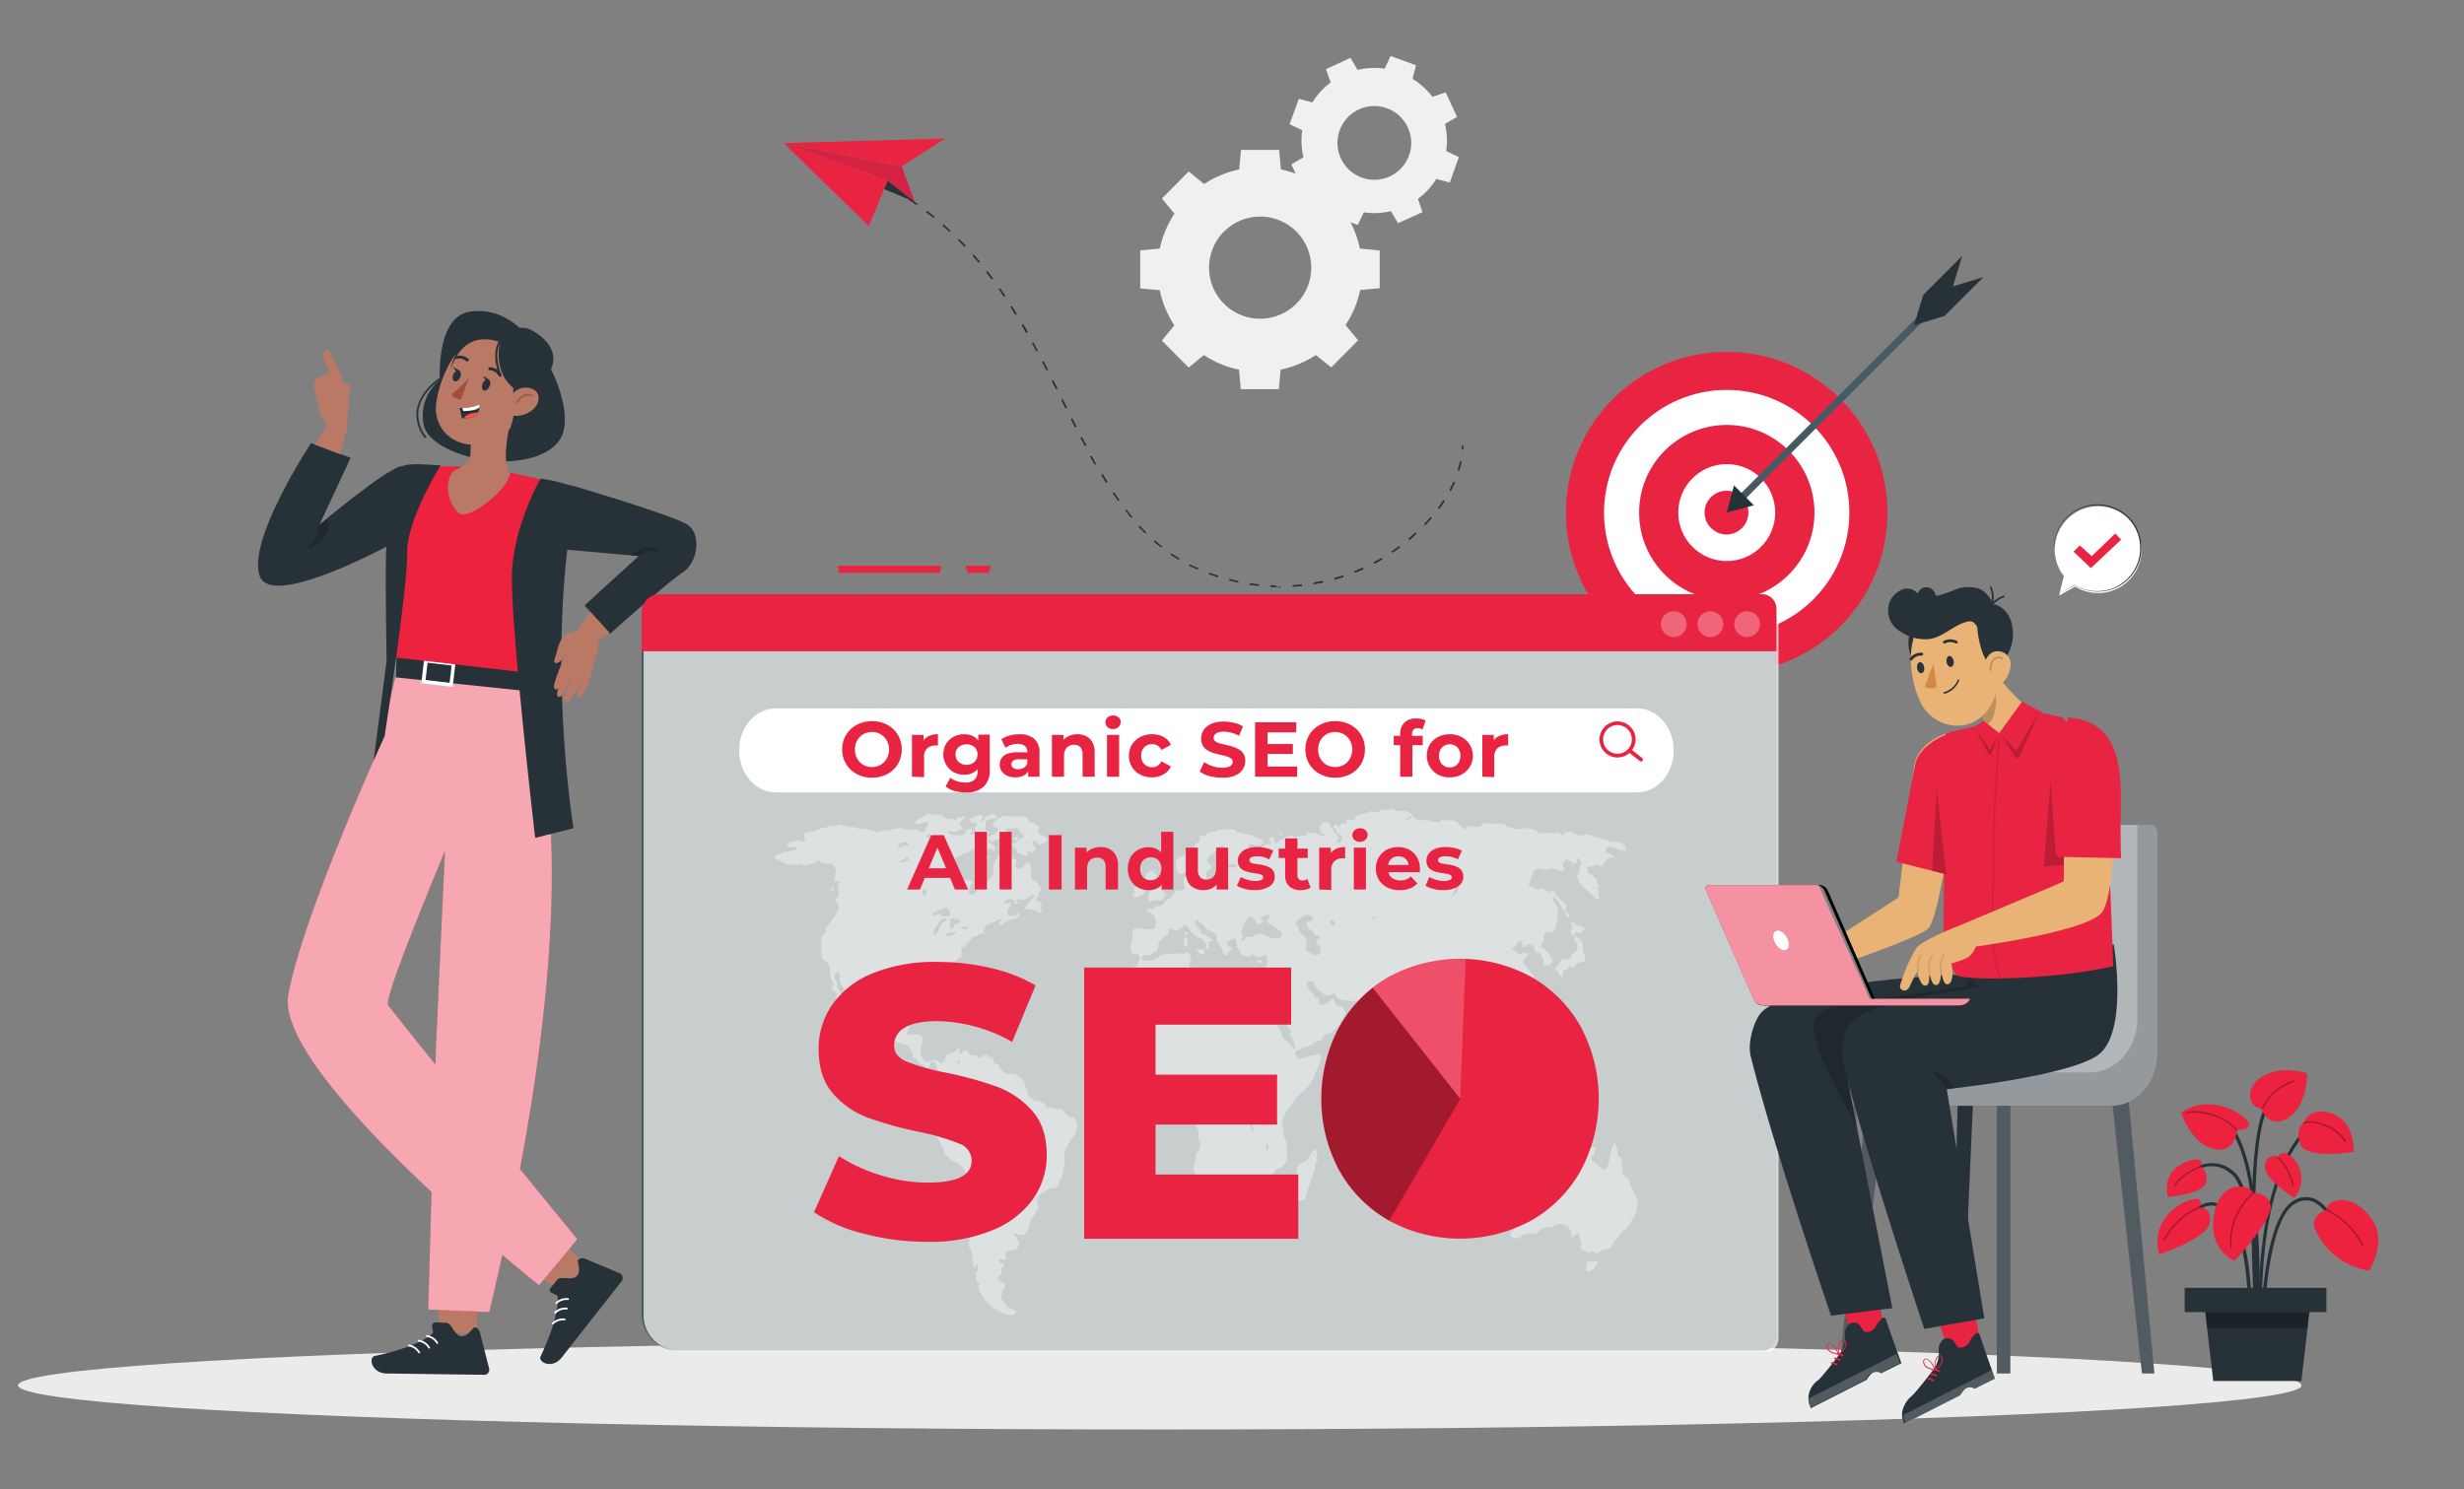 <svg id="Layer_1" data-name="Layer 1" xmlns="http://www.w3.org/2000/svg" viewBox="0 0 546 330"><rect x="0" y="0" width="546" height="330" fill="#808080" stroke="none"/><defs><style>.cls-1,.cls-15,.cls-16,.cls-17,.cls-19,.cls-20,.cls-9{fill:#fff;}.cls-2{fill:#263238;}.cls-3{fill:#e82442;}.cls-4{fill:#ebebeb;}.cls-5{fill:#455a64;}.cls-6{fill:#17153e;}.cls-23,.cls-6{opacity:0.1;}.cls-12,.cls-15,.cls-16,.cls-17,.cls-18,.cls-19,.cls-20,.cls-23,.cls-6,.cls-9{isolation:isolate;}.cls-7{fill:#b97964;}.cls-8{fill:#ec223f;}.cls-9{opacity:0.6;}.cls-10{fill:#a24e3f;}.cls-11{fill:#fd504e;}.cls-12,.cls-19{opacity:0.2;}.cls-13{fill:#f0f0f0;}.cls-14{fill:#48575b;}.cls-15{opacity:0.7;}.cls-16,.cls-18{opacity:0.3;}.cls-17{opacity:0.4;}.cls-20{opacity:0.5;}.cls-21{fill:#e9b376;}.cls-22{fill:#d58745;}</style></defs><title>Organic Seo Service For Various Industries</title><g id="freepik--speech-bubble--inject-33"><path class="cls-1" d="M456.27,132l3.59-2a9.62,9.62,0,1,0-2.55-2.3h0Z"/><path class="cls-2" d="M456.27,131.63c.06-.25.37-1.6,1-4.35,0,0,0,0,0,0h0l-.06.06a9.65,9.65,0,0,1-1.94-4.62,8.56,8.56,0,0,1-.08-1.52c0-.26,0-.53,0-.79a8.19,8.19,0,0,1,.13-.82,9.64,9.64,0,0,1,3.87-6,9.42,9.42,0,0,1,3.72-1.63,9.77,9.77,0,0,1,4.27.11,9.47,9.47,0,0,1,4,2.06,9.64,9.64,0,0,1,3.3,8,9.3,9.3,0,0,1-1.18,4,9.72,9.72,0,0,1-5.61,4.57,10.69,10.69,0,0,1-3.13.41,9.52,9.52,0,0,1-4.75-1.43h0l-3.61,2,3.57-2.06h0a9.58,9.58,0,0,0,4.75,1.39,10.15,10.15,0,0,0,3.09-.42,9.56,9.56,0,0,0,3-1.63,9.36,9.36,0,0,0,2.46-2.89,9.23,9.23,0,0,0,1.15-3.9,9.78,9.78,0,0,0-.65-4.25,9.51,9.51,0,0,0-2.61-3.65,9.35,9.35,0,0,0-3.89-2,9.85,9.85,0,0,0-4.22-.11,9.55,9.55,0,0,0-7.48,7.52l-.12.8c0,.26,0,.53-.05.79a9.37,9.37,0,0,0,2,6.09,0,0,0,0,1,0,0h-.05l.06,0C456.67,130,456.34,131.38,456.27,131.63Z"/><polygon class="cls-3" points="459.48 122.26 460.86 120.89 463.52 123.25 468.74 118.22 470.02 119.6 463.32 125.91 459.48 122.26"/></g><g id="freepik--Shadow--inject-41"><ellipse class="cls-4" cx="257" cy="307.03" rx="253" ry="9.78"/></g><g id="freepik--Bullseye--inject-41"><circle class="cls-3" cx="382.62" cy="113.6" r="35.62"/><circle class="cls-1" cx="382.62" cy="113.6" r="27.18"/><circle class="cls-3" cx="382.64" cy="113.61" r="19.43"/><circle class="cls-1" cx="382.63" cy="113.6" r="10.74"/><path class="cls-3" d="M387.43,113.6a4.87,4.87,0,0,1-4.93,4.86,4.92,4.92,0,0,1-4.79-4.79,4.86,4.86,0,1,1,9.72-.09Z"/><rect class="cls-5" x="376.26" y="86.64" width="65.09" height="1.56" transform="translate(57.92 314.67) rotate(-45)"/><polygon class="cls-2" points="388.64 111.98 382.62 113.6 384.24 107.58 388.64 111.98"/><polygon class="cls-2" points="439.52 61.41 430.89 70.03 424.12 72.09 426.19 65.33 434.82 56.7 432.75 63.47 439.52 61.41"/></g><g id="freepik--paper-plane--inject-41"><path class="cls-2" d="M323.92,99.65a6.71,6.71,0,0,0,0-.86h.39c0,.22,0,.57,0,.86Z"/><path class="cls-2" d="M281.52,130.1v-.4a3.16,3.16,0,0,1,2.23.67h-.07v-.43h.08A6.9,6.9,0,0,1,281.52,130.1Zm4.9-.43c.7,0,1.41-.1,2.09-.18l0,.39c-.69.07-1.39.14-2.09.18Zm-7.5.21-2.08-.26.06-.39c.68.11,1.38.2,2.07.27l-.05.4Zm12.17-.76c.68-.12,1.37-.25,2.05-.41l.09.39c-.72.15-1.41.29-2.1.41Zm-16.67,0c-.68-.12-1.37-.29-2.08-.45l.1-.38c.67.17,1.35.34,2,.49l-.09.38Zm21.21-1c.67-.19,1.34-.4,2-.62l.12.37c-.66.22-1.34.43-2,.63Zm-25.78-.18c-.65-.22-1.32-.45-2-.66l.14-.37c.66.25,1.32.48,2,.69l-.12.37Zm30.22-1.33c.64-.26,1.29-.54,1.92-.84l.16.37c-.64.31-1.28.57-1.93.83Zm-34.65-.35c-.64-.28-1.28-.58-1.94-.86l.18-.35c.61.31,1.24.61,1.88.88l-.16.36Zm38.9-1.63,1.82-1,.2.34c-.59.36-1.21.71-1.83,1Zm-43.1-.54-1.81-1.11.22-.32c.57.39,1.16.78,1.76,1.13l-.21.34Zm47.13-1.9c.58-.38,1.18-.79,1.7-1.2l.24.31c-.56.42-1.14.83-1.72,1.22Zm-51-.8c-.55-.43-1.1-.89-1.68-1.31l.26-.3c.52.46,1.07.91,1.6,1.34l-.24.3Zm54.73-2,1.57-1.38.26.29c-.52.47-1,.94-1.57,1.39Zm-58.27-1.12c-.49-.48-1-1-1.52-1.48l.29-.27c.48.52,1,1,1.44,1.51l-.27.27Zm61.77-2.12c.48-.52.95-1,1.4-1.57l.3.26c-.45.52-.93,1-1.41,1.57Zm-66.27-3,.31-.24c.42.56.86,1.11,1.3,1.63l-.3.25C250.16,114.17,249.72,113.62,249.29,113.06Zm69.3-.57c.42-.56.82-1.14,1.2-1.71l.33.21c-.38.59-.79,1.17-1.21,1.73Zm-72.07-3.27.33-.21c.39.58.79,1.15,1.19,1.71l-.32.23C247.31,110.38,246.91,109.81,246.52,109.22Zm74.61-.68c.33-.61.64-1.24.93-1.86l.35.16c-.28.63-.59,1.26-.94,1.89ZM244,105.23l.34-.21c.36.6.72,1.2,1.09,1.79l-.34.21Zm79-1c.2-.68.38-1.35.53-2l.38.08c-.15.67-.34,1.35-.56,2ZM242.58,103c-.34-.61-.69-1.22-1.05-1.81l.34-.19c.37.61.71,1.22,1,1.83l-.34.19Zm-2.17-4.14c-.33-.6-.65-1.24-1-1.84l.35-.18c.32.62.65,1.24,1,1.85l-.35.19Zm-3.14-6,.35-.18.95,1.87-.35.18Zm-2.11-4.22.35-.18.94,1.88-.35.17Zm-2.11-4.22.36-.18.94,1.88-.35.17Zm-2.15-4.17.35-.19,1,1.87-.34.18Zm-1.27-2.37c-.3-.61-.63-1.22-1-1.8l.35-.19,1,1.84-.35.19Zm-2.25-4.11c-.37-.6-.69-1.2-1-1.77l.34-.2c.36.6.71,1.2,1.05,1.81l-.34.19Zm-2.39-4c-.36-.59-.73-1.18-1.1-1.74l.34-.21c.38.59.74,1.18,1.11,1.77l-.34.21Zm-2.54-4c-.39-.58-.78-1.15-1.17-1.69l.32-.23c.4.57.8,1.15,1.19,1.73l-.33.22Zm-2.72-3.85c-.41-.55-.84-1.11-1.25-1.63l.31-.24c.43.55.86,1.11,1.28,1.67l-.32.23Zm-2.9-3.7c-.45-.53-.9-1.06-1.34-1.55l.29-.26c.46.52.92,1.07,1.37,1.6l-.31.25Zm-3.12-3.52c-.47-.51-1-1-1.46-1.47l.28-.28c.5.5,1,1,1.46,1.51l-.29.27Zm-3.33-3.32c-.5-.47-1-.94-1.56-1.37l.25-.3c.53.46,1.05.94,1.57,1.41l-.27.29Zm-3.54-3.09c-.54-.44-1.09-.87-1.65-1.26l.24-.31c.55.42,1.13.85,1.65,1.3l-.25.3Zm-3.74-2.83c-.57-.4-1.16-.79-1.75-1.14l.22-.33c.58.38,1.17.78,1.74,1.18l-.22.32Zm-3.95-2.56c-.6-.35-1.2-.7-1.82-1l.19-.34c.61.33,1.22.69,1.82,1.05l-.2.33Z"/><path class="cls-2" d="M194,40l.18-.35.94.47-.18.35Z"/><polygon class="cls-3" points="173.65 31.71 196.67 40.06 202.69 44.76 199.82 36.89 173.65 31.71"/><polygon class="cls-6" points="173.65 31.71 196.67 40.06 202.69 44.76 199.82 36.89 173.65 31.71"/><polygon class="cls-2" points="196.67 40.06 202.69 44.76 195.9 41.9 196.67 40.06"/><polygon class="cls-3" points="192.53 50.13 173.65 31.71 196.67 40.06 192.53 50.13"/><polygon class="cls-3" points="173.65 31.71 209.39 30.7 199.82 36.89 173.65 31.71"/></g><g id="freepik--Character--inject-134"><polygon class="cls-7" points="96.5 284.37 97.51 294.99 105.5 295.86 106.31 284.44 96.5 284.37"/><path class="cls-2" d="M95.78,293.81a.72.72,0,0,1,.76-.73l2.43.09c.61,0,1.24,1.15,1.59,1.66,1.54,2.2,2.72,1.39,4.45-.63,1.08-.11,1.36,1.15,1.44,1.5l1.93,7.54a1.18,1.18,0,0,1-.82,1.45.93.93,0,0,1-.33,0l-9-.12-12.53-.17c-3.42-.05-4.08-3.57-2.67-3.88,6.35-1.34,10.85-3.17,12.83-5,.28-.25-.1-1-.13-1.73Z"/><path class="cls-1" d="M96.89,297.84a.19.19,0,0,1-.17-.1,3,3,0,0,0-2.14-1.44.2.2,0,0,1-.17-.23.2.2,0,0,1,.23-.17,3.46,3.46,0,0,1,2.43,1.64.21.21,0,0,1-.07.28l-.11,0Z"/><path class="cls-1" d="M95.09,298.89a.21.21,0,0,1-.17-.1,3.08,3.08,0,0,0-2.14-1.45.2.2,0,0,1-.17-.23.2.2,0,0,1,.23-.17,3.49,3.49,0,0,1,2.43,1.64.22.22,0,0,1-.07.28.23.23,0,0,1-.11,0Z"/><path class="cls-1" d="M92.88,299.94a.19.19,0,0,1-.17-.09,3.06,3.06,0,0,0-2.14-1.45.2.2,0,0,1-.17-.23.2.2,0,0,1,.23-.17,3.44,3.44,0,0,1,2.42,1.64.2.2,0,0,1-.07.28l-.1,0Z"/><polygon class="cls-7" points="115.45 280.52 124.52 286.15 130.05 280.32 121.45 272.76 115.45 280.52"/><path class="cls-2" d="M122.12,286.5a.72.72,0,0,1-.13-1.05l1.55-1.88c.38-.48,1.66-.29,2.28-.26,2.68.11,2.76-1.32,2.2-3.92.56-.93,1.74-.38,2.06-.24l7.17,3a1.18,1.18,0,0,1,.66,1.52,1.11,1.11,0,0,1-.17.3l-5.52,7-7.73,9.87c-2.11,2.69-5.31,1.08-4.7-.23,2.78-5.86,4-10.56,3.78-13.25,0-.37-.82-.5-1.45-.94Z"/><path class="cls-1" d="M123.26,289a.2.2,0,0,1-.14-.06.21.21,0,0,1,0-.29,3.46,3.46,0,0,1,2.78-.93.2.2,0,0,1,.18.22.22.22,0,0,1-.23.18,3.1,3.1,0,0,0-2.45.83.22.22,0,0,1-.14.05Z"/><path class="cls-1" d="M123,291.11a.2.2,0,0,1-.14-.06.21.21,0,0,1,0-.29,3.5,3.5,0,0,1,2.78-.94.21.21,0,0,1,0,.41,3.06,3.06,0,0,0-2.44.82A.2.2,0,0,1,123,291.11Z"/><path class="cls-1" d="M122.5,293.51a.2.2,0,0,1-.14-.06.21.21,0,0,1,0-.29,3.49,3.49,0,0,1,2.78-.94.2.2,0,0,1,.17.23.21.21,0,0,1-.22.18,3.1,3.1,0,0,0-2.45.82A.2.2,0,0,1,122.5,293.51Z"/><path class="cls-8" d="M127.93,274.66s-5.6-6.85-12.71-15.58c15.6-83.2.46-105.89.46-105.89h-.06c0-.05,0-.1-.05-.13-3.48-8.34-27.94-2.95-27.94-2.95a109.34,109.34,0,0,0-2.47,13.11c-1.15,2.53-18.22,40.25-21.28,57.27-1.77,9.86,15.88,28.87,31.75,43.69l-.73,26.05,13.52.55c1-4.35,2-8.56,2.9-12.66,4.9,4.16,8.13,6.72,8.13,6.72l8.48-10.18ZM86,222.74c-.86-1.39,7.82-22.67,12.6-34.14l-2,43.6-.1,3.74c-5.7-7.05-10-12.46-10.48-13.2Z"/><path class="cls-9" d="M127.93,274.66s-5.6-6.85-12.71-15.58c15.6-83.2.46-105.89.46-105.89h-.06c0-.05,0-.1-.05-.13-3.48-8.34-27.94-2.95-27.94-2.95a109.34,109.34,0,0,0-2.47,13.11c-1.15,2.53-18.22,40.25-21.28,57.27-1.77,9.86,15.88,28.87,31.75,43.69l-.73,26.05,13.52.55c1-4.35,2-8.56,2.9-12.66,4.9,4.16,8.13,6.72,8.13,6.72l8.48-10.18ZM86,222.74c-.86-1.39,7.82-22.67,12.6-34.14l-2,43.6-.1,3.74c-5.7-7.05-10-12.46-10.48-13.2Z"/><polygon class="cls-2" points="87.89 145.25 87.75 150.13 115.81 153.07 115.93 148.95 87.89 145.25"/><path class="cls-1" d="M100.3,152.24l-6.94-.82L94,146l6.94.82Zm-6-1.53,5.32.63.46-3.84-5.33-.63Z"/><path class="cls-8" d="M88.65,109.63c.72-5.79,4.7-6.15,4.7-6.15s3.23-.23,8.7-.07a89.29,89.29,0,0,1,12.6,1.68,83,83,0,0,1,11.59,3.15c-.69,1.81-1.31,3.52-1.9,5.13-6.72,18.43-7.57,25.15-8.53,35.59l-28.06-3.22c-.57-19.85.24-30.73.9-36.12Z"/><path class="cls-2" d="M97.61,103.13c-3.25-.18-6.83-.52-8.39.15h0c-3.36.23-18.42,13-18.42,13l6.89-14.82-8.76-3.27s-14.16,21.4-11.41,29.43c2.11,6.14,19.85-2.19,28.08-6.44-.22,5.25-.11,12.71.06,25.36L82.8,168.54l2.42-5.39s5.2-33.33,5-40.56,7.4-19.46,7.4-19.46Z"/><path class="cls-7" d="M71.58,78.31c.16-.74,1.11-1.13,1.37-.6s1.15,2.16,1.71,3.52c.25.59.63,1.39,1,2.16,0,.09.11.17-.06.36l.36.78a1.42,1.42,0,0,0,1.45.5l.41.9A2.81,2.81,0,0,0,77.34,88l-.46,7-3-.53C70.92,94.44,70.37,89,70.37,89l-.8-2.9a2.06,2.06,0,0,1,1.12-2.43l2.29-1,0-.05c-.34-1-1.54-3.51-1.38-4.26Z"/><path class="cls-2" d="M118.05,80.05c3.16,2.08,7.86,16.26,1.12,20.5s-24,.07-25.26-6.34a10.16,10.16,0,0,1,3.56-10s-.92-14.07,6.7-15.15,12.1,4.84,12.1,4.84-1.38,4,1.78,6.12Z"/><path class="cls-7" d="M113,94l-4.2,0h0l-4.24,1,0,0-.36,6c-.21,1.74-2.42,2.8-3.65,3.35-.75.39-2.92,4.85.82,9.13,1.1,1.27,3.4,0,4.9-.93,6.27-4.15,6.78-7.56,6.78-7.56-1.64-2.17-.87-7.34,0-11.13Z"/><path class="cls-7" d="M118,86.05c-2.81,6.34-3.86,9.07-8.35,11.34-6.74,3.41-13.82-1-13-8,.81-6.26,5.24-15.57,12.49-16.12S120.83,79.7,118,86.05Z"/><path class="cls-2" d="M110.73,83.47a.31.31,0,0,1-.22-.15,2.46,2.46,0,0,0-2-1.27.3.3,0,0,1-.31-.33.39.39,0,0,1,.38-.34A3.08,3.08,0,0,1,111.12,83a.34.34,0,0,1-.14.46.33.33,0,0,1-.25,0Z"/><path class="cls-2" d="M100.88,79.51a.27.27,0,0,1-.11-.19.39.39,0,0,1,.31-.38,2.84,2.84,0,0,1,2.74.64.31.31,0,0,1-.06.44.33.33,0,0,1-.46,0,2.25,2.25,0,0,0-2.18-.47A.28.28,0,0,1,100.88,79.51Z"/><path class="cls-10" d="M103.9,83.72a24.52,24.52,0,0,1-3.51,3.37.52.52,0,0,0,0,.85,3.47,3.47,0,0,0,1.78.57l1.75-4.79Z"/><path class="cls-2" d="M108.43,84.14h0l-1.41-.82a2,2,0,0,0,.6.84,1.84,1.84,0,0,0-.69.91c-.26.69-.11,1.35.33,1.47s1-.34,1.26-1a1.28,1.28,0,0,0-.12-1.36Z"/><path class="cls-2" d="M101.82,82.14h0l-1.4-.81a1.73,1.73,0,0,0,.68.87,1.75,1.75,0,0,0-.68.87c-.25.68-.1,1.32.34,1.44s1-.32,1.25-1a1.17,1.17,0,0,0-.19-1.37Z"/><path class="cls-2" d="M101.83,90.43a16.25,16.25,0,0,1,.49,2.29c.14,0,.28,0,.42,0,1.89,0,2.77-.63,3.18-1.32a2.52,2.52,0,0,0,.32-1.11,2.36,2.36,0,0,0,0-.65,9.08,9.08,0,0,1-3.72.78c-.39,0-.64,0-.64,0Z"/><path class="cls-1" d="M102.47,90.42l.17.67c1.78,0,3-.26,3.6-.8a2.36,2.36,0,0,0,0-.65,9.08,9.08,0,0,1-3.72.78Z"/><path class="cls-11" d="M102.74,92.72c1.89,0,2.77-.63,3.18-1.32a6.23,6.23,0,0,0-2.1.42,2.31,2.31,0,0,0-1.08.9Z"/><path class="cls-2" d="M112.48,96.25c6.85-3.23,10.94-20.51,0-23.15S99.85,82,99.85,82C103.85,69.54,115,78,115,78c-1.51,3.87-1.25,9.86-1.25,9.86,1,3.73-1.24,8.43-1.24,8.42Z"/><path class="cls-2" d="M117.93,73.25c6.87,3.9,4.16,8.53,4.16,8.53s4.46,8.68,2.66,14.19-10.34,6.13-10.34,6.13c8.46-1,9.55-10.39,1-15-7-3.82-4.47-11.74-4.47-11.74s3.1-4.29,7-2.11Z"/><path class="cls-2" d="M110.74,83.08a.21.21,0,0,1-.2-.13c-2.27-6.27,1-8.59,1.15-8.68a.2.2,0,0,1,.28,0,.2.2,0,0,1,0,.28c-.13.09-3.15,2.26-1,8.21a.21.21,0,0,1-.13.26Z"/><path class="cls-2" d="M94.27,97.12a.21.21,0,0,1-.16-.08,8.08,8.08,0,0,1-1.71-6.49c.83-4.2,5.1-6.85,5.28-7a.22.22,0,0,1,.28.07.2.2,0,0,1-.07.28s-4.3,2.66-5.1,6.69a7.73,7.73,0,0,0,1.65,6.17.19.19,0,0,1,0,.28.16.16,0,0,1-.12,0Z"/><path class="cls-7" d="M118.23,90.64a5.77,5.77,0,0,1-4,1.53c-1.9-.09-1.9-3.18-.73-4.76a3.76,3.76,0,0,1,4.72-1.09c1.57.85,1.45,3,0,4.32Z"/><path class="cls-12" d="M114.63,89.37l-.08,0a.2.2,0,0,1-.11-.26A2.77,2.77,0,0,1,118,87.5a.2.2,0,0,1-.14.38,2.37,2.37,0,0,0-3,1.36.22.22,0,0,1-.19.13Z"/><path class="cls-12" d="M70.8,116.33a8.73,8.73,0,0,1-3.14,5.5s6.66-2.2,4.75-6.85Z"/><polygon class="cls-7" points="69.79 98.56 72.49 94.13 76.93 94.81 75.4 100.66 69.79 98.56"/><path class="cls-2" d="M152.16,116.16c-3.8-2.1-21-7.24-24.56-8.31a13.5,13.5,0,0,0-1.82-.42,34.09,34.09,0,0,0-6-1.36s-5.78,10.06-6.31,20.54,5.12,59.09,5.12,59.09l8.5-2.15s-5-30.21-1.38-61.72l15.84,1.41s-11.86,10.7-12,11l5.63,6.22s12.64-11.31,16.15-13.64,4.11-8.84.8-10.66Z"/><path class="cls-12" d="M141.6,123.24s1.52-1.41,4.73-1.1c0,0-2.22-2.61-6.68.93l1.95.17Z"/><path class="cls-7" d="M128.85,139.84a5.58,5.58,0,0,0-3.67.94c-1.44,1.19-1.68,3.67-2.19,5-.78,2,1.32,1.09,1.73,0,.58-1.54.58-1.38.58-1.38.06.77-2.74,6.81-2.53,7.87s1,.22,1,.22-.64,1.48-.13,1.9c.14.11.63.14,1-.49.9-1.42,2.63-4.49,2.63-4.49-.11.17-2,4.12-2.17,4.74-.26.82,0,1.34.51,1.48.69.2,3.16-4.62,3.41-4.75,0,0-1.52,2.73-1,3.5s1.54-.88,2.18-2.53c.59-1.5,1.24-4.34,1.69-5.93.56-1.95,1.41-3.35-.05-4.59a6.52,6.52,0,0,0-3-1.45Z"/><path class="cls-7" d="M127.35,140.24c.17-.1,3.48-4.67,3.48-4.67l4.19,4.67-2.94,2.12s-5.38-2.22-5.05-2.17"/></g><path class="cls-13" d="M301.35,55.09a22.61,22.61,0,0,0-3.24-7.78L300.9,44,295,38l-3.37,2.79a22.53,22.53,0,0,0-7.78-3.24l-.4-4.33H275l-.4,4.33a22.53,22.53,0,0,0-7.78,3.24L263.42,38l-5.95,6,2.78,3.36A22.6,22.6,0,0,0,257,55.09l-4.34.41v8.42l4.34.41a22.55,22.55,0,0,0,3.23,7.77l-2.78,3.37,5.95,6,3.37-2.78a22.32,22.32,0,0,0,7.78,3.23l.4,4.34h8.43l.4-4.34a22.32,22.32,0,0,0,7.78-3.23L295,81.42l5.95-6-2.79-3.37a22.56,22.56,0,0,0,3.24-7.77l4.33-.41V55.5Zm-10.79,4.25A11.32,11.32,0,1,1,279.25,48,11.31,11.31,0,0,1,290.56,59.34Z"/><path class="cls-13" d="M320.46,33.47a15.83,15.83,0,0,0-.27-6l2.68-1.57-2.53-5.43-2.93,1A16,16,0,0,0,313,17.47l.78-3-5.63-2.05-1.33,2.8a16,16,0,0,0-6,.27l-1.57-2.68-5.43,2.53,1.05,2.93a16.06,16.06,0,0,0-4.06,4.42l-3-.79-2.05,5.63,2.8,1.33a16.25,16.25,0,0,0,.27,6l-2.68,1.57,2.54,5.43,2.92-1a16,16,0,0,0,4.42,4l-.78,3,5.63,2,1.33-2.8a15.78,15.78,0,0,0,6-.27l1.58,2.68L315.21,47l-1-2.93a16.16,16.16,0,0,0,4.06-4.41l3,.78,2-5.63Zm-8.24,1A8.17,8.17,0,1,1,307.34,24,8.17,8.17,0,0,1,312.22,34.49Z"/><g id="freepik--Tab_4--inject-106" data-name="freepik--Tab 4--inject-106"><path class="cls-14" d="M142.19,136.86V291.2a8.14,8.14,0,0,0,8.13,8.14H390.57a3.08,3.08,0,0,0,3.08-3.09V135.82a4.12,4.12,0,0,0-4.12-4.13H147.35A5.16,5.16,0,0,0,142.19,136.86Z"/><path class="cls-15" d="M147.78,132a5.17,5.17,0,0,0-5.17,5.16V291.46c0,4.51,3.64,8.16,9.1,8.13H392c.72,0,2.1-1.35,2.1-3.06V136.07A4.12,4.12,0,0,0,390,132Z"/><path class="cls-3" d="M146.24,131.69H390.42a3.23,3.23,0,0,1,3.23,3.24v9.41H142.19v-8.6A4,4,0,0,1,146.24,131.69Z"/><path class="cls-16" d="M390,138.32a2.86,2.86,0,1,1-2.86-2.85A2.86,2.86,0,0,1,390,138.32Zm-11-2.85a2.86,2.86,0,1,0,2.85,2.85A2.85,2.85,0,0,0,379,135.47Zm-8.11,0a2.86,2.86,0,1,0,2.86,2.85A2.86,2.86,0,0,0,370.91,135.47Z"/><path class="cls-3" d="M208.26,125.37H185.89c-.23.68-.42.49-.42.26s.19-.41.42,1.32h22.37c.23-1.73.42-1.55.42-1.32S208.49,126.05,208.26,125.37Zm11.25.26c0-.23-.19-.41-.42-.26h-4.66c-.23-.15-.42,0-.42.26s.19.42.42,1.32h4.66C219.32,126.05,219.51,125.86,219.51,125.63Z"/><path class="cls-1" d="M362.75,175.62H171.92c-4.5,0-8.14-4.17-8.14-9.31h0c0-5.15,3.64-9.31,8.14-9.31H362.75c4.49,0,8.13,4.16,8.13,9.31h0C370.88,171.45,367.24,175.62,362.75,175.62Z"/><path class="cls-3" d="M363.9,168l-2.25-1.76.09-.11a4,4,0,1,0-3.31,1.75,4,4,0,0,0,2.66-1l2.29,1.8a.43.43,0,0,0,.26.09.44.44,0,0,0,.33-.16.43.43,0,0,0-.07-.59Zm-5.47-.95a3.18,3.18,0,1,1,3.17-3.18,3.18,3.18,0,0,1-3.17,3.18Z"/><path class="cls-17" d="M354,279.7a3,3,0,0,1-1,1.66c-.35.29-1.48.89-1.61,0a6.66,6.66,0,0,1,.32-1.56c.27-.66.57-.22,1-.14s.89-.33,1.25,0Zm-2.67-67c-.12-.53-.23-1.09-.39-1.66a5.48,5.48,0,0,1-.24-.66c0-.34.13-.66.08-1a2.3,2.3,0,0,0-1.72-1.74c-.47.64.26,1.22.39,1.74a1.9,1.9,0,0,1-.55,1.89c-.14.09-.32.05-.47.19s-.21.81-.55,1-.93,0-1.46.14c-.28.08-.72.61-.94.9s-.76.79-.74,1.13.37.55.62,1,.4.86.75.8.08-1.18.47-1.47c.69.29,1-.83,1.53-.85.22,0,.4.31.63.24s.37-.69.67-.85c.64-.35,1.49-.11,1.92-.75ZM348,206.49a1.29,1.29,0,0,0,.87.95c.12-.41-.09-.75.27-.85s.67.35,1,.28.38-.47.55-.61.34-.09.43-.33c0-.66-.5-.6-1.06-.71-.87-.17-1.62-1-2-.94,0,.06-.05.06,0,.14.17.51.47.78.36,1.32-.07.32-.36.48-.36.75Zm1.07,47.44c.06.26.62.3.58-.09S349.11,253.63,349.1,253.93Zm-1.5-50.64c.67-.52-.28-1.08-.67-1.33A1.25,1.25,0,0,0,347.6,203.29ZM345.72,252c.37-.28,1-.26,1.14-.85-.79-.33-1.28.32-1.73.61s-.75.32-.75.85a.43.43,0,0,1,.16.19c.48-.05.8-.52,1.18-.8Zm-.44-9.07c-.32-.21-.75,0-1.21,0s-.85-.23-1.14-.19a.93.93,0,0,0-.75.85c.23.1.3-.1.51-.14,1-.19,2.53.71,2.59-.48Zm-1,5.62c.18-.16.11-.63.12-1-.37-.54-.5-1.38-.82-2,.2-.5.94-.58.9-1.23-.66-.15-1.22.55-1.69.43-.14,0-.42-.58-.63-.57-.42,0-.34.85-.47,1.27s-.38.61-.35.9.39.45.47.9-.32,1.18.08,1.32c.81.29.26-2,.86-2.17.32.6.74,2.3,1.53,2.12ZM343,251.38c-.07-.4-.89-.51-1-.14C342.05,251.57,342.86,251.74,343,251.38Zm-1.61.76c.09.36.41.45.7.57a1.46,1.46,0,0,0,.16-.19C342.25,252.07,341.62,251.75,341.4,252.14Zm-1.46-1c-.29,0-.66-.2-.78.14.08.41.49.41.9.43.25-.36.94,0,1.14-.33-.13-.69-.78-.29-1.26-.24ZM363,266a4.28,4.28,0,0,0-.51-.95,6.55,6.55,0,0,1-.55-.94c-.07-.24-.06-.48-.12-.62s-.46-.29-.59-.61c0-.09,0-.33,0-.47a2.66,2.66,0,0,1-.19-.85c-.39-.62-1-.6-1.3-1.18s-.08-1-.15-1.61c0-.34-.29-.69-.32-1.08,0-.24.11-.53.08-.76-.08-.66-.63-.56-.94-.85a4.4,4.4,0,0,0-.56-2.74c-.46.23-.67,1.11-.82,1.75-.06.24-.2.47-.24.71a11.1,11.1,0,0,1-.39,2.22c-.22.58-.62,1.19-1,1.18s-.53-.46-.78-.66c-.08-.06-.28-.11-.4-.19s-.36-.41-.63-.61-1-.55-1-1.09.35-.51.67-.66c.12-.23,0-.35,0-.57s.39-.55.35-.85c-.07-.68-.76-.17-1.13-.19-.7,0-1.47-.76-1.93-.8-.19.19.05.36,0,.66-.22.42-.66.12-1.06.24s-.7.79-1,1.27-.42.88-.63,1c-.6.18-.86-.75-1.41-.81a1.46,1.46,0,0,0-.63.19,6,6,0,0,0-.91.71c-.31.31-.35.79-.62,1.09a2.56,2.56,0,0,1-.71.42c-.18.06-.34,0-.51.05-.35.17-.29.61-.47,1.13a2.41,2.41,0,0,1-2.36,1.75c-.49.13-.94.49-1.3.56-.11,0-.32,0-.47,0-.6.12-1.09.78-1.69,1.14-.17.1-.6.27-.71.47s-.08.58-.15.8c-.16.48-.4.67-.4,1,0,.53.29.6.16,1-.07.27-.38.3-.43.61a4.34,4.34,0,0,0,.12.71c0,.2,0,.41,0,.57a12.29,12.29,0,0,1,.27,1.22c0,.31-.14.64-.16.95s.17.77.16,1.08a3.54,3.54,0,0,1-.43,1.32c-.15.26-.59.49-.59.85s.45.59.71.85c1.28.23,1.76-.6,2.59-.89a10.35,10.35,0,0,1,2.48-.1,5.12,5.12,0,0,1,2.16-1.41,6.09,6.09,0,0,1,.74,0c1-.11,1.73-.89,2.95-.67a5,5,0,0,1,1.33.62,4.26,4.26,0,0,1,.67,1.37c.05.3-.19.67.12.8s.54-.41.82-.61a4.33,4.33,0,0,1,.79-.38,1.09,1.09,0,0,0-.16.66.87.87,0,0,1,.2.94c.12.31.42.4.43.76s-.24.54-.19.94c.07.74.69.73,1.25.95.27.1.36.23.55.23.46,0,.71-.33,1-.28s.57.48.87.47.67-.52,1.25-.8a3.41,3.41,0,0,1,1.14-.19c.7-.09.9-1,1.3-1.56.28-.39.71-.73,1.06-1.18a16.18,16.18,0,0,1,1-1.27c.25-.24.54-.38.79-.62a6.17,6.17,0,0,0,1.1-1.65,17.12,17.12,0,0,0,1-1.84,12,12,0,0,0,.16-1.56c.07-.38.35-.71.27-1.18Zm-25.81-14.83c.44.08.95.4,1.3,0-.24-.56-1-.51-1.45-.8,0-.24.07-.37-.05-.52-.54.07-1-.35-1.45-.33-.21,0-.37.2-.59.23-.9.15-1.37-.6-2.08-.71-.55-.08-1.16,0-1.14.48s1.34,1,1.69,1.08.63,0,.94,0c.53.08,1,.44,1.57.52s.86,0,1.26.1Zm2.65-12.79c0-.38-.59-1.33-.94-.85s-.43,1.23-.95,1.7c-.19.18-.42.19-.66.38s-.35.57-.51.8a1.75,1.75,0,0,1-.63.66c-.25.11-.57.06-.75.19s-.25.84-.63.95c-.19.05-.47-.2-.74-.14-.68.13-.57,1.57-.32,2.21.18.45.51.62.59.95s.05.88.32,1.08.41,0,.7.15.39.26.55.28.46-.15.67-.14c.55,0,.88.57,1.22.61s.6-.25.86-.23c.38-.42.19-1.14.36-1.7s.58-.56.74-1-.08-.55,0-.9.72-.35.75-.7c0-.18-.32-.48-.43-.76a3.37,3.37,0,0,1-.24-.8c-.14-1.18.52-1.25.75-2.08-.17-.33-.55-.4-.75-.7Zm-6.37,7c-1,0-1,1.86,0,1.86S334.51,245.43,333.51,245.43Zm-1.46,1.47c.12-.44.53-.42.55-.75a2.1,2.1,0,0,0-.55-1c-.3,0-.32.42-.59.33s-.32-.44-.51-.71-.42-.32-.48-.56.07-.44,0-.62c-.11-.71-.92-1.07-1.37-1.41s-.69-.38-.94-.57a8.52,8.52,0,0,1-.59-.71c-.22-.22-.5-.36-.71-.56-.38-.37-.62-1-1-1.18-.18-.08-.47,0-.71-.05s-.58-.47-.78-.19c0,1,1,1.41,1.49,2.12.11.17.19.41.31.57s.47.36.63.66.19.75.35,1.09.58.66.79,1,.31.92.51,1.37a4.91,4.91,0,0,0,.63.85,13,13,0,0,0,1.88,2.13,1.6,1.6,0,0,0,.79-.1c.32-.34.05-1.11.24-1.79ZM313.5,235.29a.2.2,0,0,0-.11.14c-.24.84-.39,2.92.39,3.07a.86.86,0,0,0,.86-.52C315,237.07,313.84,235.42,313.5,235.29Zm-22.35,19.4c-.18.18-.16.49-.27.66s-.37.22-.47.38-.17.55-.36.85a3.28,3.28,0,0,1-.94.85c-.37.23-.86.19-1.22.52a2.33,2.33,0,0,0-.51,1.22c-.05.61.23,1.2.2,1.8,0,.79-.82,1.25-.91,2.22a4.53,4.53,0,0,0,.2,1.13,7.69,7.69,0,0,0,0,.85,1.17,1.17,0,0,0,1,.94,3.67,3.67,0,0,0,1.1-.33c.52-.34.62-1.6.91-2.41.07-.2.23-.38.31-.61.21-.63.37-1.44.63-2.17a8.72,8.72,0,0,0,.66-2.78c.11-.26.46-.34.51-.71,0-.13-.09-.41-.11-.66-.09-.83-.24-2-.79-1.75ZM323.68,230a.75.75,0,0,1-.67-.57c-.05-.29.13-.58.12-.9,0-.63-.39-.88-.67-1.32-.11-.18-.14-.43-.24-.57s-.52-.4-.74-.66a3.59,3.59,0,0,1-.55-.85c-.15-.37-.2-.84-.43-.89s-.48.33-.71.42a5.21,5.21,0,0,1-1.06.24c-.79.06-1.43-.19-1.34.94-.12.51-.57.51-.86.76a11.46,11.46,0,0,0-1.06,1.41c-.2.24-.49.39-.67.62s-.2.48-.35.66c-.42.47-1.05.51-1.34,1.18,0,.78.31,1.38.24,2.12,0,.34-.25.64-.28,1a7.39,7.39,0,0,1,0,1c0,.17-.19.26-.31.47s-.16.44-.24.56-.35.35-.47.52-.24.49-.43.52c-.86.15-1.08-1.82-1.46-2.64-.17-.38-.53-.72-.7-1.18s-.27-1.19-.55-1.79a13.08,13.08,0,0,1-.75-1.56c-.14-.45-.26-1-.39-1.51a10.37,10.37,0,0,1-.32-1.61c0-.61.1-1-.31-1.22-.38.1-.55.56-1,.56s-1.55-.87-1.22-1.65c-.27-.47-1-.72-1.49-1.27-.3-.32-.58-1.07-1.1-1.14a2.3,2.3,0,0,0-.47.1c-.34,0-.93,0-1.3,0a7.17,7.17,0,0,1-1.65.09c-.38-.05-.86-.14-1.26-.19a2.53,2.53,0,0,1-1.45-.52c-.17-.19-.24-.81-.55-.89s-.57.23-.9.33a2,2,0,0,1-1.81-.57c-.35-.27-.66-.42-.91-.61-.59-.48-.7-1.93-1.61-1.94a.88.88,0,0,0-.86.66,2.66,2.66,0,0,0,.43,1.09c.44.74,1.25,1,1.49,2,.17.07.5-.17.67,0,.15.43,0,1.23.36,1.42,1.63.32,2.1-.75,2.83-1.51.42.33.28.62.43,1a1.42,1.42,0,0,0,.66.8c.2.09.46,0,.75.14a3.27,3.27,0,0,1,1,1.28,4.58,4.58,0,0,1-.67,1.46c-.15.24-.39.36-.47.57s0,.51-.07.61-.43.44-.63.66-.47.43-.67.62-.4.54-.67.66c-.52.23-1,.13-1.45.47s-.29.72-.63,1-1,.28-1.49.57c-.34.18-.54.54-.83.66-.12.05-.26,0-.39.05s-.5.3-.75.37-.4,0-.59.1c-.6.21-1.16.95-1.77.52-.28-.8-.33-1.8-.66-2.5-.17-.37-.51-.48-.63-.85s.29-.22.31-.48c-.1-.51-.5-.74-.74-1.18-.12-.21-.18-.51-.32-.75-.47-.82-1.39-1.25-1.57-2.27,0-.27,0-.49,0-.71a3,3,0,0,0-.47-1c-.15-.21-.46-.35-.63-.66a7.37,7.37,0,0,1-.23-.71,7.7,7.7,0,0,0-1.58-2.26c-.32,0-.66.08-.82.33a7.6,7.6,0,0,0,.67,1.65,9.61,9.61,0,0,1,.74,1.51c.07.2.06.46.12.66.25.75,1,1,1.18,1.84.11.58,0,1,.12,1.56s.82.88,1.1,1.42a12.19,12.19,0,0,1,.39,1.46c.24.61.89.87,1.38,1.28a12.41,12.41,0,0,1,1.1,1.32c.21.23.5.27.55.52s-.12.42-.16.7c.3.38.59,1.08,1.1,1.14.21,0,.47-.23.79-.29.16,0,.33,0,.47,0s.39-.27.63-.33c.4-.1.86-.06,1.37-.14s.81-.56,1.18-.42c.4.53.11,1.13,0,1.65,0,.18,0,.37-.08.52-.21.84-.77,1.46-1,2.22-.08.23-.07.51-.16.75a9.68,9.68,0,0,1-1.37,2.13,9.33,9.33,0,0,1-.79.94c-.28.28-.62.43-.94.71a9.34,9.34,0,0,0-1.73,2.07c-.17.29-.25.61-.43.85s-.65.52-.87.85-.27.75-.47,1.23-.66.91-.59,1.65c0,.29.25.47.32.76a3.79,3.79,0,0,1,0,1.46,5.11,5.11,0,0,0,.78,1.8c0,1-.06,1.88,0,2.69a2.86,2.86,0,0,1,0,1.36,4.27,4.27,0,0,1-1.06,1.42c-.37.29-.93.36-1.33.71s-.51.66-.79.94c-.46.47-1.1.9-1.14,1.37a4.14,4.14,0,0,0,.24,1,5,5,0,0,1,0,2.45c-.29.82-1.73.65-1.89,1.51,0,.26.1.47.08.76a7.38,7.38,0,0,1-.39,1.36c-.18.4-.57.57-.83.9s-.48,1-.82,1.47a13.83,13.83,0,0,1-1.69,1.74,4.48,4.48,0,0,1-2.28,1,14.67,14.67,0,0,0-1.49,0c-.19,0-.39.23-.63.28s-.29,0-.43,0-.48.29-.71.28c-.51,0-1.16-.73-1.18-1.46,0-.28.2-.55.2-.8a5.45,5.45,0,0,0-.55-1.23c-.23-.53-.32-1.12-.55-1.56s-.57-.68-.75-1a7.9,7.9,0,0,1-.51-2.45c0-.28-.2-.59-.24-.95s.05-.91,0-1.27a6.75,6.75,0,0,0-.48-.9c-.27-.61-.47-1.41-.7-1.88s-.67-.91-.71-1.42a8.36,8.36,0,0,1,.08-1.32c0-.33.25-.6.31-.94s0-.5,0-.76c.2-1.08,1.19-1.47,1.06-2.79-.05-.55-.38-.83-.43-1.46,0-.3.12-.55.12-.85a5,5,0,0,0-.44-1.37,11.6,11.6,0,0,0-1.21-2.78c-.32-.43-.73-.74-1-1.14a3.37,3.37,0,0,1-.47-1.18c0-.26.18-.43.24-.7s.09-1,.2-1.56a4.81,4.81,0,0,0,.23-1.28,1.9,1.9,0,0,0-.94-1.27c-.55-.16-1.11.21-1.81.14-.6-.45-.55-1.64-1.41-1.79a5.11,5.11,0,0,0-3.07.75,4.08,4.08,0,0,1-1.29.62c-.38,0-.74-.24-1.1-.29a5.33,5.33,0,0,0-1.54.1c-.45.09-.85.48-1.25.52-.76.07-1.49-.83-2-1.28-.29-.27-.59-.5-.86-.75s-.68-.45-.9-.71-.31-1-.48-1.46-.77-1-1.21-1.51-1.1-1-1.18-1.51a8.4,8.4,0,0,1,.08-.85c0-.42-.28-.65-.28-1s.42-.73.51-1.08c.05-.18,0-.44.08-.66a3.72,3.72,0,0,0,.32-1.47c0-.28-.23-.53-.24-.89s.14-.39.12-.62c0-.4-.47-.48-.51-.94s.38-.87.63-1.42c.11-.24.17-.61.27-.8.22-.4.58-.6.75-1s.16-.73.27-.95.43-.43.71-.8.31-.66.47-.8a3.81,3.81,0,0,1,.71-.33,3.37,3.37,0,0,0,1.61-1.75,2.23,2.23,0,0,1,.31-1.6,2.88,2.88,0,0,1,.83-1.23c.49-.33,1-.37,1.29-1a3.4,3.4,0,0,0,.44-1.18,1.27,1.27,0,0,0-.75-1.13c-.36-.07-.9.32-1.1-.14a3.75,3.75,0,0,1,0-.67c-.05-.31-.27-.52-.28-.75,0-.44.37-.91.47-1.42a7,7,0,0,0,0-2c.55-1,1.77-.52,3-.42.18,0,.39,0,.59,0,.72,0,1.29.28,1.53-.47a6.28,6.28,0,0,0,.12-1.61,3.65,3.65,0,0,0-.83-1.32c-.39-.3-.95-.17-1.17-.71.18-.93,1-.15,1.57-.37.26-.12.23-.67.47-.76s.37.2.59.19a3.55,3.55,0,0,0,1.06-.57c.25-.2.33-.62.55-.8s.35-.1.51-.19a2.94,2.94,0,0,0,1-.85c.32-.46.47-1,.86-1.13s1.72.12,1.81-.57-.48-1.18-.27-1.89c.16-.56.58-.46,1.18-.8.28.25.2.94.23,1.37.37,0,1.11-.13,1.18-.52s-.53-1-.67-1.27-.18-.88-.47-.95c-.6-.13-1.18,1-1.92,1a1.33,1.33,0,0,1-1.14-.89,3.8,3.8,0,0,1,0-.76,4,4,0,0,1-.16-1.32c.3-.62,1-.72,1.49-1,.19-.12.34-.38.55-.47s.87,0,1.22-.24.16-.4.31-.7.34-.3.48-.52.1-.38.19-.52c.34-.51,1-.7,1.22-1.23.11-.23-.19-.32-.12-.66s.62-.09.9-.14.76-.65,1.18-.76a7.21,7.21,0,0,0,1.34-.23c.25-.12.47-.39.71-.43.08,0,.31.05.43.05s.31-.12.51-.14a8.15,8.15,0,0,1,1,.09c.62,0,1.21-.22,1.73.05.27.14.24.51.59.66.17.08.41,0,.67,0s.78.36,1.29.43c.18,0,.37,0,.55,0a8,8,0,0,1,1.73.66c.46.18,1.44.42,1.45.94s-.85.8-1.21.8c-.62,0-1.44-.43-2.09-.19a1.74,1.74,0,0,0,1.85,1.75c.08-.5-.5-.22-.43-.71.39-.35.86.24,1.41.14.22-.07.18-.44.24-.7.46-.34,1.05-.85,1.77-.48a.34.34,0,0,1,.15-.18c0-.52-.47-.79-.19-1.28.13-.33.87-.22,1,0s-.18.28-.16.56a.62.62,0,0,0,.63.43c.39,0,.46-.44.82-.66.15-.09.37-.1.55-.19s.41-.32.59-.38.33,0,.51-.05.48-.28.67-.28.41.33.71.38.35-.11.59-.14.39,0,.55,0c.37-.07.63-.3.94-.29s.6.37.75.19-.34-.52-.16-.8c.6.06,1.24,0,1.85.14a20.59,20.59,0,0,0,2.55.71c-.08-.66-.7-.47-1-.76a2.91,2.91,0,0,1-.44-1,7.3,7.3,0,0,1,.55-1.13,1.37,1.37,0,0,1,1.81.14c.22.36.15.91.47.9s.43-.83.75-.85.4.52.67.52.55-.74,1-.76c.23,0,.31.15.67.19.24-.19-.09-.44,0-.71.44-.38,1.44-.09,2-.33.16-.22-.2-.38,0-.61a4.88,4.88,0,0,1,2.12-.61c.51-.11,1-.53,1.38-.57s.8.29,1.17.28a1.83,1.83,0,0,0,.71-.19c.22-.1.37-.36.59-.42a9.28,9.28,0,0,1,1.18,0,4.62,4.62,0,0,1,1.1-.19c.29.05.51.42.79.47.82.16,1.68-.15,2.43.1.14,0,.27.21.43.28.51.22.85.15.95.9.39.16.63.6,1.1.75.31.1.62,0,1,0a9.44,9.44,0,0,1,1.45.1c.23,0,.41.24.63.28s.37,0,.55,0a5.38,5.38,0,0,0,.67.14c.41,0,.72-.45,1.06-.52a2.35,2.35,0,0,1,.59.1,12.43,12.43,0,0,1,2,0,3.78,3.78,0,0,1,1.1.75c.23.21.37.55.59.71a2,2,0,0,0,.94.38c.25,0,.27-.39.51-.52.78-.21,2.17.3,2.79-.05.25-.14.2-.44.4-.61,1.17-.07,2.35,0,3.45.09a7.46,7.46,0,0,1,1.14,0c.39.08.68.55,1.06.71s.71,0,1.1.14.48.25.67.28a4.14,4.14,0,0,0,1.22-.09,5.85,5.85,0,0,1,2.95.28c.47.23.67.69,1.17.76.73.1,1.85-.07,2.6,0a3.47,3.47,0,0,0,.47.09c.25,0,.4-.27.71-.28s1,.73,1.57.61c.24-.19-.2-.47,0-.66s.52,0,.86,0,.41-.11.59-.09c.43,0,.84.51,1.37.66a4.09,4.09,0,0,0,1.54.09,3.56,3.56,0,0,1,1.06-.14,4.63,4.63,0,0,1,.51.24c.17.05.33,0,.47.05s.26.19.39.23c.73.25,1.71.38,2.48.66a5.44,5.44,0,0,0,1.29.52c.19,0,.36-.1.59-.09,1.19,0,2.59.6,2.48,1.93-1.39.37-2.55-1.15-4-.7a.72.72,0,0,0-.47.66c0,.82,1.78.75,1.92,1.55-.28.26-.59,0-.82.05a2.76,2.76,0,0,0-1.18.76c-.26.3-.5,1.06-.78,1.13s-.89-.42-1.42-.28c-.19.05-.38.33-.55.37-.43.1-1-.28-1.25.33.14.44.05,1,.35,1.28s.43,0,.67.14.43.53.66.76.41.19.52.42-.12.39-.08.61c.06.4.57.49.59.76s-.33.27-.4.61.22.28.24.57-.13.39-.12.61.22.53.2.8a.73.73,0,0,1-.36.52c-.75-.58-1.43-1.38-2.24-2.12s-2.14-1.7-2.27-3.3c0-.25.43-.44.51-.81,0-.15-.05-.36,0-.56,0-.56.4-1.09.39-1.42a1.89,1.89,0,0,0-.87-1.13c-.22.14,0,.43,0,.66a.89.89,0,0,1-.59.66c-.75.08-.83-1.15-2-.8a1.22,1.22,0,0,0-.62,1.32c0,.2.5.43.47.71s-1.07.35-1.3.33c-.63-.06-1-.63-1.53-.62-.28,0-.53.28-.75.33-1.24.27-3.07-.73-3.49.57-.06.18,0,.42-.08.61a5.91,5.91,0,0,1-.32.66,5.55,5.55,0,0,1-.12.66c-.07.21-.81,1-.15,1.23.15.05.23-.08.43,0s.9.71,1.3.71c.23,0,.56-.32.74-.33.37,0,.63.26.91.42s.66.49.86.48c.37,0,.19-.34.55-.48.68.25,1,1.11,1.65,1.8.24.25.59.46.9.8.18.19.73.7.75.95s-.15.32-.2.51.09.5-.07.71c-.63-.28-.77-1-1.22-1.65-.17-.23-.34-.51-.59-.85-.12-.15-.53-.68-.79-.57-.49.23.27,1.13.4,1.33a3.62,3.62,0,0,1,.63,1.41c0,.28-.16.79-.16,1.28,0,.32.07.62,0,.89a7.09,7.09,0,0,1-.28.9c-.09.35-.11.76-.19,1a1.57,1.57,0,0,1-1,1c-.32,0-.46-.31-.78-.29-.49,0-.58.57-.87,1,0,.47.15.63.08,1-.1.5-.68.58-.67,1.08s.53.55.79.76a7.51,7.51,0,0,1,1.3,1.41,3,3,0,0,1,.51,1.33c0,.46-1.15,1.11-1.61.94s-.29-.67-.4-1.13-.31-.51-.43-.8a4.15,4.15,0,0,0-.12-.57c-.23-.48-.65-.22-1.14-.52-.32-.2-.22-.61-.35-1a1.25,1.25,0,0,0-1.45-.62c-.42.1-.55.53-.95.62-.57-.41.12-1.42-.59-1.51-.54-.07-.9.93-1.21,1.22s-.61.24-.63.52c-.05.52.46.42.86.62s.41.68.75.71.47-.35.74-.38a1.75,1.75,0,0,1,1.18.42c-.19.57-1.25,1-1.25,1.75,0,.44.42.51.74.8s.64.94,1,1.42c.17.2.44.34.52.47.18.31.15.69.35.9,0,.26-.1.32-.08.56s.53.28.63.62c-.08.81.2,1.58-.35,1.89a5.83,5.83,0,0,1-1.38,3.39,7.23,7.23,0,0,1-2.63,1.28c-.24.09-.42.38-.63.47-.52.21-1.45.08-1.49.85,0,.38.4.61.43,1a1.22,1.22,0,0,1-.71,1.23.7.7,0,0,1-.74-.66c0-.57.58-.8.62-1.14a1,1,0,0,0-1-1.13,3,3,0,0,0-1.72,2c0,.51.84,1.58,1.13,1.89,1.11,1.17,2.28,1.87,2.09,4.72-.28.72-1,.88-1.54,1.28s-.63,1.24-1.33,1.32c-.29-.12-.12-.65-.2-.9s-.67-.5-1-.85-.41-.73-.63-1-.68-.39-1-.61-.38-.63-.59-.62-.23.42-.31,1.09-.49,1.16-.36,1.93c.06.32.39.58.55.9.27.54.31,1.16.59,1.46s.5.25.71.43a5.49,5.49,0,0,1,1.3,1.56,13.86,13.86,0,0,1,.11,1.6c.13.61.79,1,.4,1.65a2.89,2.89,0,0,1-1-.61,3.54,3.54,0,0,1-1.14-1.42,3.61,3.61,0,0,1-.32-.56c-.13-.43-.11-.91-.23-1.42a4.53,4.53,0,0,0-.87-1.51c-.27-.31-.76-.49-.78-.94,0-.64.17-1.38.15-2.13,0-.16-.09-.32-.11-.52-.05-.36,0-.8,0-1.13a6.37,6.37,0,0,0-.36-.85c-.1-.27-.21-.54-.31-.9-.16-.54-.34-1.6-.71-1.65s-.78.89-1.3.9Zm-60.07-33.8c0,.3.48.46.79.42s.43-.23.67-.23c.46,0,.77.41,1.06.42.67,0,1.33-.75,2-.66.32,0,.51.31.75.29s.7-.57,1-.76c-.12-.8,0-1.84.63-1.89.42,0,1.06.87,1.14,0a.7.7,0,0,0-.59-.71c-.23,0-.52.54-.71.1,0-.43.41-.32.63-.43s.29-.29.47-.37c.94-.4,2.23.38,2.6-.57-.83-.85-2.24.31-3.19.24a1.31,1.31,0,0,1-1.06-.85c0-.15,0-.35,0-.62s-.16-.61-.15-.8c0-.85,1.8-1,1.8-2.08a1.29,1.29,0,0,0-1.65.1c-.11.15-.11.45-.27.75-.35.65-1.49.72-1.85,1.51a2,2,0,0,0-.15.95c.09.45.91.57.94,1,.05.79-1,.69-1.14,1.37-.06.3.12.71.08,1-.08.49-.48.35-1,.61-.26.13-.51.62-.79.66s-.42-.18-.59-.14-.17.44-.55.52-.83-.33-.86.14Zm13.95,53.75c-.08-.44.09-.95-.24-1.18h-.11c-.29.77.11,2.05.66,2.12.16-.35-.24-.57-.31-.94Zm3.18,3.56c-.17.39-.36,1.34.08,1.56.18-.35.41-1.32,0-1.56ZM279,244.31c-.1.43.07.78-.07,1.22.15.35.54.42,1,.38.26-.14.23-.41.35-.71s.44-.67.39-1.08c-.11-.91-1.53-.46-1.69.19Zm1.89-30.92c0-.51-.16-.89-.2-1.61-.72-.52-1.26.49-2,.38-.45-.07-.78-.7-1.26-.61-.26,0-.39.46-.67.52-.56.12-.81-.54-1.41-.29a5.57,5.57,0,0,1-1.41-3.44c-.46-.72-1.16-.14-1.5.33-.2,0-.46-.14-.51.14-.15.87,1,1,1,1.56,0,.38-.46.35-.66.61s-.08.53-.36.71c-.77.11-1-.4-1-1.23-.33-.61-.75-1.05-1.06-1.56a2,2,0,0,1-.31-.75c0-.22.09-.5,0-.76-.09-.45-.79-.79-1.22-1a6.21,6.21,0,0,1-1.38-.85c-.23-.23-.34-.64-.55-.8s-.39-.1-.55-.23-.18-.49-.47-.57-.37.18-.47.33c-.19,1,.51,1.1.83,1.56s.32.78.55,1,.56.18.86.33.35.42.55.57c.38.27,1,.32,1,.84-.23.2-.76-.27-.94.19,0,.31.2.47.2.76,0,.46-.44,1-.83.9,0-.28.2-.51.2-.81,0-.6-1-1.51-1.54-1.79-.23-.13-.53-.14-.74-.28a6.08,6.08,0,0,1-1.3-1.28c-.28-.44-.52-1.27-1.14-1.22-.25,0-.46.29-.66.42a4.89,4.89,0,0,0-.59.38c-.23.18-.42.36-.63.37-.5,0-.92-.44-1.34-.33-.14,0-.26.2-.43.38,0,.28.07.45,0,.76s-.51.25-.79.42a6.23,6.23,0,0,0-1.1,1.18,1.74,1.74,0,0,0-.43.66c0,.16.11.46.08.67a2.19,2.19,0,0,1-.63.89c-.14.12-.32.13-.47.24-.31.22-.45.51-.71.56-.69.16-1.93-.16-1.92.71,0,.59.66.59,1.06.57a11.45,11.45,0,0,0,1.33,0c.22-.07.45-.36.67-.48s.29-.07.39-.14.37-.37.55-.47a4.22,4.22,0,0,1,1.42-.38c.53,0,1.08.07,1.77,0,.24,0,.48-.21.74-.23.43,0,1,.2,1.34.19s.5-.29.78-.29a.82.82,0,0,1,.71.52c0,.14-.07.36,0,.57s.29.48.28.71-.64.69-.55,1,.49.46.7.62a2.34,2.34,0,0,0,.87.42c.22,0,.42-.07.63-.05a2.9,2.9,0,0,1,1.1.48c.37.31.32.81.74,1,.19.07.52,0,.75.09.57.15,1,.72,1.41.66.66-.09.36-.83.44-1.37.16-1.2,2.12-1.15,2.51-.33.29.09.54,0,.86.14s.33.33.52.38a4.32,4.32,0,0,0,.51,0c.75.1,1.43.78,2.08.66.41-.07.71-.53,1.1-.56.75-.06,1.23.67,2,.33.6-.26.47-1,.67-1.75a8.27,8.27,0,0,0,.43-1.27Zm2.55-7.27c-.41-.29-.89-.55-1.37-.9-.28-.2-1.33-.58-1.34-1s.79-.59.47-1.37c-.53-.15-1.81.09-1.72.81.05.41.45.18.55.61-.39.16-.86.6-1.26.52s-.61-.8-.86-1.23c-.38,0-.62-.43-1.07-.38s-.7.87-.94,1.28c-.12.21-.32.32-.39.52s0,.3,0,.47c-.14.52-.51.72-.47,1.18s.4.59.43.94-.51.18-.47.62c.7.69.74-.33,1.1-.47s.85.09,1.22,0,.52-.42.86-.57a2.06,2.06,0,0,1,.75-.19c1.25-.06,2.05.91,3.14.94a7.06,7.06,0,0,0,1.37-.09c1.07-.23.58-1.31,0-1.7Zm8.14,2.17c.09,0,0-.14.11-.14.26-.15.65.24.79-.14a.81.81,0,0,0-1.18-.71c-.17-.14-.19-.46-.24-.76-.44-.31-1.54-1-1.53-1.65s.58-.82,1.22-.8c.27-.25.1-1-.16-1.18a2.06,2.06,0,0,0-2.2.47c-.31.27-.65.46-.82.62a1.32,1.32,0,0,0-.36.75c0,.29.38.46.52.85.07.2.05.45.11.62a4.54,4.54,0,0,0,.95,1.13c.23.27.89.85.9,1.18s-.2.33-.27.61a4.08,4.08,0,0,0-.12,1.18c.08.52.53.54.94.76s.8.6,1.22.61a1.53,1.53,0,0,0,1.18-.47c.19-1.64-.87-1.76-1.07-2.93ZM295,203.9c-.62.19,0,1.33.47,1.23C296.15,205,295.52,203.76,295,203.9Zm2-18.88c-.14-.16-.62-.23-.82-.61s-.21-1.08-.79-.95c0,.06,0,.14,0,.15-.05,1,1.2,1.29,1.18,2.12,0,.44-.39.48-.27,1,.92.26,1.36-1,.74-1.7Zm7.59,18.17c-.15-.35-.58.11-.4.43C304.54,203.64,304.64,203.45,304.67,203.19Zm8.25-22.28a1.38,1.38,0,0,0-.87.38c-.15.1-.45.15-.35.43C312.07,181.66,312.82,181.46,312.92,180.91Zm9.9,14.78c-.46.09-.13.66-.16,1s-.46.79-.43,1.27c-.15.22-.41.3-.44.66.25.21.36-.16.55-.37s.76-.54.87-1a1.94,1.94,0,0,0-.39-1.6ZM284,185c.14-.47-.66-.55-.55,0A.38.38,0,0,0,284,185Zm-5.38,28.18c.15.45.86.19.9-.19C279.34,212.62,278.6,212.76,278.58,213.15Zm-13.47-2.55a2,2,0,0,0,1.53.9c.23-.21.25-.68.35-1C266.43,210.48,265.52,210.21,265.11,210.6Zm-2.87-2.5a5.69,5.69,0,0,1,0,1.32c.25.59.81.06.94-.33C263.35,207.78,262.78,207.43,262.24,208.1Zm.51-.8a.68.68,0,0,0,.28-.71C262.63,206.07,262.23,207.19,262.75,207.3Zm-8.17-11.19c.14.1.34.06.47.14a.86.86,0,0,1,.36.76c-.07.39-.49.28-.71.57,0,.55-.32.62-.43,1,.06.23.36.19.39.47s-.49.34-.39.66c.42.39.86-.08,1.25-.14.88-.13,1.78.13,2.32-.38-.07-.5.44-.68.39-1.13s-.5-.38-.7-.62-.14-.41-.28-.66-.45-.48-.63-.75-.71-.9-.7-1.18.33-.41.39-.85-.7-.14-.75-.57c0-.26.24-.31.24-.61a.25.25,0,0,0-.2-.05c-.2.32-.56.19-.9.33a2.56,2.56,0,0,0-.87.9,6.23,6.23,0,0,0,0,1.23c.23.11.37.64.75.89Zm-1.81,2.27c.23-.08.55-.07.67-.28s0-.68.12-1,.43-.45.39-.81-1-.76-1.49-.37c-.3.22-.4.55-.63.66s-.54,0-.59.38.2.43.2.7-.46.43-.51.85c.39.78,1.35.09,1.84-.09Zm-27.14-12.75c-.29-.55-1.23,0-1.14.43S225.71,186.05,225.63,185.63Zm-7.27,4a.42.42,0,0,0-.16.38c.09.5.88.07.87-.19S218.57,189.44,218.36,189.6Zm20.19,60.06c.08,1.71-1,2.26-1.65,3.4-.13.23-.2.61-.39.94-.38.67-.8.81-.74,2,0,.34.15.66.15,1a7.71,7.71,0,0,1-.12,1.46c-.06.31-.28.57-.31.85s.07.51,0,.76a4.75,4.75,0,0,1-.43,1c-.37.81-.45,1.76-1.18,2.08-.43.19-1,.08-1.49.28-.2.08-.44.3-.67.43-.69.38-1.66.9-1.85,1.74s.24,1.36.12,2.22a7.93,7.93,0,0,1-.47.81c-.17.26-.26.58-.43.85s-.61.51-.75,1c0,.16,0,.35-.08.61,0,.09-.17.24-.23.42s-.07.39-.12.52c-.18.44-.72,1.43-1.1,1.56-.82.28-1.68-.41-2.24-.28.08.47.37.42.55.75a6.53,6.53,0,0,0,.31.66c.18.25.33.34.36.62a1.85,1.85,0,0,1-.59,1.37,3.25,3.25,0,0,1-1.14.37c-.29.06-1,.07-1.18.29s.11,1.14,0,1.46c-.29.69-1.08,0-1.49.19a1,1,0,0,0,.31.9c.25.17.62-.06.79.28-.08.47-.5.53-.59,1s.13.57.08.85c-.1.61-.89.58-.87,1.23,0,1,1.55.57,1.58,1.51,0,.57-.44.57-.59,1.13-.09.3,0,.37,0,.61s-.4.44-.4.81.55.94.83,1.32a4.87,4.87,0,0,0,1,1.13c.55.37,1.37.28,1.61.94-.08.4-.39.51-.71.62H223.2c-.53-.29-1.17-.48-1.81-.76-.23-.1-.5-.33-.75-.47s-.4-.14-.55-.24c-.34-.21-.72-.9-1.06-1.17s-.53-.26-.67-.43a5.83,5.83,0,0,1-.31-.71c-.13-.21-.36-.37-.51-.61a4.47,4.47,0,0,1-.75-1.61c0-.38.3-.63.2-1s-.7-.26-.79-.66c0-.24.18-.65.16-1s-.32-.47-.2-.76.41,0,.63-.14c-.16-.68,0-1.77-.55-2-.29.29.3.95-.19,1.13-.48-.25-.37-1-.48-1.55a6.59,6.59,0,0,1-.23-1.09c0-.21.07-.45,0-.66-.09-.64-.67-1.16-.71-1.79a5.23,5.23,0,0,1,.2-.9c0-.22,0-.47,0-.71s.17-.57.19-.85a9.18,9.18,0,0,0-.07-1.84c-.1-.55-.46-1-.52-1.6,0-.22.06-.58,0-.85s-.13-.51-.15-.81a5.49,5.49,0,0,1,.08-.85c0-.59-.1-1.25-.08-1.84,0-.17.08-.3.08-.47,0-.49-.14-1-.16-1.46a20.38,20.38,0,0,0,0-2.36,9.36,9.36,0,0,0-.39-2,5.51,5.51,0,0,0-1.46-1.47c-.27-.18-.6-.25-.9-.42-.64-.38-1.88-1.18-2.16-1.94-.08-.22-.07-.51-.16-.75a9.84,9.84,0,0,0-.78-1.37c-.49-.89-.88-2-1.38-2.93a12.4,12.4,0,0,0-.74-1.37c-.17-.22-.68-.42-.75-.75a5.85,5.85,0,0,1-.31-1.37c0-.45.78-.82.78-1.23s-.39-.55-.47-.85c-.2-.72.12-1.14.35-1.75.08-.19.16-.51.24-.66s.44-.33.63-.61.17-.49.31-.71c.3-.48.78-.65.9-1.08a10.81,10.81,0,0,0,0-2.69,10.19,10.19,0,0,0-.43-.95c-.18-.57-.22-1.19-.71-1.18-.3,0-.51.41-.7.66s0,.7-.32.8c-.44.16-.62-.56-1.14-.75-.2-.08-.53-.07-.66-.14-.38-.21-.51-.88-.91-1.14s-.62-.14-.82-.47a4,4,0,0,1,0-.94c-.43-.31-.8-1.43-1.3-1.7-.33-.18-.84-.16-1.26-.33a4.56,4.56,0,0,0-.55-.24,2.75,2.75,0,0,1-.7-.19c-.78-.46-1.2-2-2.16-1.93-.41,0-.81.47-1.18.47a4.35,4.35,0,0,1-1.46-.61c-.48-.27-1-.42-1.41-.66s-.54-.56-.82-.71-.53-.14-.71-.24a8.64,8.64,0,0,1-.83-.71,1.57,1.57,0,0,1-.62-.94c0-.37.28-.68.31-1a4,4,0,0,0-1-2.59c-.32-.5-.7-.92-1-1.37,0-.31,0-.36,0-.66a9.14,9.14,0,0,1-.71-1.14c-.23-.38-.69-.79-.75-1.22s.17-1,0-1.51c-.28-.86-1.26-.47-1.14.66,0,.31.4.73.51,1s.1.7.2,1.08.41.68.51,1.09c.17.64.16,1.34.32,1.74s.63.7.35,1.14c-.37.09-.52-.36-.75-.62s-.59-.42-.66-.75.14-.65.07-1c-.13-.67-1.25-.69-1.25-1.37,0-.43.47-.48.47-.9s-.52-.84-.63-1.23a8.74,8.74,0,0,1-.16-1.41,9.45,9.45,0,0,0-.08-1.37,2.11,2.11,0,0,0-.74-.95c-.35-.23-.62-.13-.79-.47a4.68,4.68,0,0,1-.27-1.22c-.06-.57,0-1.19,0-1.8a10.28,10.28,0,0,1,0-1.84c.19-.46.55-.68.74-1.13s.16-.71.32-1a13.35,13.35,0,0,1,1.33-1.79,8.5,8.5,0,0,0,1.14-2,3.61,3.61,0,0,0,.32-1.19c-.05-.45-.77-.82-.71-1.36,0-.34.43-.33.55-.66a3.87,3.87,0,0,0,.12-.85,8.25,8.25,0,0,1-.12-1.42c.06-.42.58-.58.32-1s-.74.24-1-.05.06-.59.08-1.08c0-.2-.09-.42-.08-.57s.37-.56.28-.71c-.21-.32-.45-1.14-.91-1.41s-1.2-.12-2-.29c-.49-.1-.72-.65-1.18-.61-.28,0-.44.41-.82.61a5.6,5.6,0,0,1-1.26.24c-.37.1-.55.41-.94.38s-.33-.38-.71-.43c-.15,0-.43.11-.67.14a7.46,7.46,0,0,1-2.31,0,6.13,6.13,0,0,1-1.54-.71c-.46-.26-1.33-.58-1.29-1s.82-.55,1.14-.66c.51-.19.82-.49,1.21-.52.16,0,.35.11.55.09s.45-.24.71-.28c.55-.09,1.32,0,1.26-.62-.42-.39-2.12.3-2.16-.56,0-.52.64-.68,1.14-.8a6.32,6.32,0,0,1,1.53-.29c.45,0,1,.63,1.3,0,.12-.48-.16-.89-.24-1.28.33-.55.95-.48,1.42-.56a5.08,5.08,0,0,0,1.49-.48,5.19,5.19,0,0,1,1.49-.47c.53-.08,1-.32,1.53-.38a8.49,8.49,0,0,0,1.14-.09,3.86,3.86,0,0,1,1.06-.28c.25,0,.46.23.71.28s.5,0,.75.05.36.2.54.23.62-.05.91,0,.49.25.74.29c.61.09,1.3,0,1.89.09.22.05.42.18.67.24s.48,0,.71,0,.57.43.9.48a10.35,10.35,0,0,0,1.92-.38,9.88,9.88,0,0,0,1.42-.1,8.62,8.62,0,0,1,1.25-.33c.22,0,.4.08.59,0s.45-.33.67-.28.24.5.55.61c.34-.21.69,0,1.06,0s.7-.22,1.1-.14c.72.13,1.72,1,2.28.52.14-.12.11-.32.24-.61a2.77,2.77,0,0,0,.43-1.47c-.79,0-1.54.48-2.44.52-.9-.68.25-1.1.91-1.42s1-.82,1.65-.94a6.67,6.67,0,0,1,1.8.24,8.66,8.66,0,0,1,1,0c.39.14.59.6.91.71.14.05.36,0,.55.1.35.09.67.32,1,0,.28.06.31.41.59.47.26-.17.46-.6.86-.71.18-.05.36,0,.55,0s.75-.58.95-.1c-.08.35-.51.4-.75.67a2.07,2.07,0,0,0-.51,1c0,.45.61.27.63.85-.09.33-.41.18-.67.33s-.33.41-.59.47c-.71.16-1.31-.22-1.92-.19,0,.32.3.51.47.61a2.7,2.7,0,0,0,1.8.28c.41,0,.87.15,1.22-.14s.21-.58.39-.8a1.42,1.42,0,0,1,1.06-.47.65.65,0,0,1,.44.47c0,.43-.51.29-.51.76.33.24,1.21-.27,1.25-.66s-.28-.46-.27-.76c0-.49.58-.48.51-1-.27-.26-.55,0-.83,0s-.73-.63-.9-1c.17-.26.53-.09.79-.05a1.91,1.91,0,0,1,1.57-.76c.26,0,.61-.15.74.15s-.55.71-.43,1.22c.53.16.7-.69,1.14-1a3.49,3.49,0,0,1,.75-.37c.24-.11.51-.39.7-.38s.26.22.48.33.44-.07.51.24c-.46.94-2.16.4-2.6,1.37.1.64-.26,1.26,0,1.69s.71.1.83.43-.48.43-.32.94c.42.3.92-.28,1.3-.52s.93-.54,1-1.13c-.21-.48-1-.11-1.1-.61a1.93,1.93,0,0,1,.32-1,3.92,3.92,0,0,1,2.86-1.23c.2,0,.4.16.59.19.68.08,1.48-.35,2,0,.42-.3.93,0,1.53,0,.46.32.33,1,1,1.32.19.09.42,0,.67.1s.38.31.59.42.52.13.59.38-.22.41-.2.66,0,.42.12.66c.17.44.59.41,1,.62s.93.59.9.94-.59.64-.78.76-.8.46-1,.42c-.38-.07-.52-1-1-.94-.22,0-.42.17-.43.52,0,.62.58.64.59,1.18s-.29.68-.75,1.08a2.75,2.75,0,0,0-1-.42c-.25.35.41.48.2.94-.63.16-1.11-.21-1.69-.42-.18-.07-.44,0-.59-.15s-.29-.61-.47-.85a1.62,1.62,0,0,0-1-.66c-.49,0-1.19.73-1.58,0,.27-1.08,1.53-.28,2.36-.66.31-.14.42-.53.67-.71.51-.35,1.33-.39,1.26-1.08,0-.35-.45-.35-.67-.52s-.54-1.09-1-1.13c-.23,0-.39.2-.63.23-.51.06-1.07-.24-1.53,0-.22.15-.07.38-.24.66s-.46.3-.59.52-.12.6-.31.8-1,.4-1.42.57c-.18.07-.41.33-.59.33s-.46-.52-.82-.33c0,.5.44.71.75.94a1.92,1.92,0,0,1,.78.95c-.32.81-.83,0-1.33,0s-1.37,1.28-1.85.24c.12-.55.62-.64.75-1.18-.56.11-1,.67-1.69.85-.28.07-.54.05-.79.14-.47.16-.8.58-1.29.8-.2.09-.43.06-.63.14a9.48,9.48,0,0,0-1.54.85,9.2,9.2,0,0,0-1.37,1,2.79,2.79,0,0,0-.59,1c0,.29.46.38.47.67s-.25.54-.08.8.49,0,.83.09c.6.09,1,.69,1.45,1a3.75,3.75,0,0,0,1.26.57c.54.08,1.14-.19,1.22.33s-.51.68-.55,1c.29.46-.2.68-.2,1.09s.34.82.63.85,1-.47,1.14-.95.11-1.33.47-1.74a2.91,2.91,0,0,0,3.26-3.26,3.69,3.69,0,0,1-.08-.76c.06-.36.58-.67.51-1.13.51-.19.49-1.18,1-1.32s.95.38,1.53.33c.2,0,.44-.22.63-.19.39.06.62.63.91.9s.52.16.59.47c-.08.53-.39.54-.36,1a1,1,0,0,0,.59.8,1.65,1.65,0,0,0,1-.28c.53-.3,1-1.2,1.42-1.09s.61,1.41.66,1.89-.05.9,0,1.37c.05.8.88.71,1.29,1.13.13.13.18.45.28.62s.44.32.47.66c.07.81-.62.88-.55,1.79-.14.35-.5.33-.47.8,0,.75.93.18,1.18.76.13.31,0,.54-.12,1,.3.43.3,1.13-.24,1.13-.32,0-.41-.42-.74-.52s-.44,0-.67-.09a5.12,5.12,0,0,0-.63-.14c-.48-.07-1,.1-1.3-.24a14.43,14.43,0,0,1,1.69-2.12c.18-.2.57-.33.47-.71-.33-.35-.74,0-1.06.23a3.27,3.27,0,0,1-1.1.62c-.65.11-1.51-.23-2,.19-.07.35.61.21.51.75a.69.69,0,0,1-.71-.14c-.18-.2-.07-.49-.19-.61a2,2,0,0,0-1.3-.19,1,1,0,0,0-.82.8c.49.28,1.31-.29,1.49.42-.27.59-.91.92-.83,1.7a1.06,1.06,0,0,0,.55.76c.22,0,.34-.21.55-.19s.18.33.44.28.58-.83,1-.8c.52.76-.47,1.13-1,1.37s-1.45.42-1.93.66c-.25.13-1.2,1.23-1.33.38-.1-.62.47-.44.58-.95-.6-.14-1.17.32-1.72.57-.79.36-2.13.59-2.32,1.65,0,.22.08.61,0,.76s-.66.13-.9.23-.71.49-1,.57-.44,0-.55.09c-.31.15-.43.66-.78,1-.15.14-.48.24-.59.38s-.23.85-.59.94-.42-.2-.63,0a7.28,7.28,0,0,1,0,2,11.69,11.69,0,0,1-1.57,1.18c-.33.22-.62.28-1,.52s-.54.57-.87.8a3,3,0,0,0-1.65,2.5c0,.29.13.6.16.94s0,.4,0,.62c.05.49.34,1.12,0,1.46-.53-.26-1.2-.35-1.57-.8-.1-.47.2-.85.16-1.27a1.54,1.54,0,0,0-.67-1c-.24,0-.46.26-.71.24s-.56-.51-.94-.57c-.55-.07-1,.16-1.57.05-.6.38-.77,1.06-1.49,1-.26,0-.49-.26-.79-.33a4.46,4.46,0,0,0-1.14-.19c-.67.06-1.15.63-1.73,1s-1.22.71-1.37,1.37c-.09.36,0,.85-.12,1.18a5.2,5.2,0,0,1-.32.62,5.58,5.58,0,0,0-.47,3.63,9,9,0,0,0,.67,1.6,2,2,0,0,0,1.14.67,4.59,4.59,0,0,0,.9-.24,8.17,8.17,0,0,0,1-.19c.84-.33.68-1.71,1.53-2.17a3.45,3.45,0,0,1,1.45-.28,1.2,1.2,0,0,1,.28.89c0,.25-.22.46-.32.81s-.11.65-.19.89-.38.56-.48.86,0,.43-.07.61-.44.53-.28.85c.84.4,1.86-.12,2.59.05a1.31,1.31,0,0,1,.95,1.08c0,.43-.28.71-.32,1.18s-.25,1.32-.27,1.79c0,.79,1,2.14,1.65,2.13s1.18-.89,2.08-.43c.3.16.61.74.94.71s.68-.59.87-1,.23-.89.62-1.13.76-.14,1.3-.38a3.26,3.26,0,0,0,.67-.47c.19-.16.39-.57.63-.29s-.39.59-.12,1c.54.34.82-.65,1.22-.66a2.45,2.45,0,0,1,.78.47c.31.24.41.58.75.66s.56-.1.86,0,.64.48,1,.47.54-.49.86-.56c.69-.16,1,.09,1.26.61.34.07.35-.47.67-.28-.18.41.05.6.19.94s.08.38.16.48.55.21.82.42a5.51,5.51,0,0,1,.79,1.09,2.41,2.41,0,0,0,1.38,1c.43,0,.78-.15,1.14-.1a3.53,3.53,0,0,1,1.88,1.13c.32.3.6.5.71.85s0,.58.12.85c.17.59.88.87.62,1.89.12.3.39.41.67.61s.42.52.67.57.33-.06.47-.05a3.28,3.28,0,0,1,1.14.43,4,4,0,0,1,.71.28c.2.16.22.71.47.85s.52,0,.79,0c.42.06,1,.37,1.37.38s.42-.11.63-.09c1,.08,1.51,1.47,2.43,1.88.29.13.75,0,.95.15s.64,1.46.66,2Zm-25.65-44c.41.23,1.52.39,1.65-.23-.16-.19-.7-.14-1.06-.1s-.56.1-.59.33Zm14.42-18.78c.19,0,.3,0,.27-.28S227.16,186.67,227.32,186.91Zm-17.64,16.8c-.16-.23-1,0-1.3.24a4.7,4.7,0,0,0-.47.75c-.18.27-.39.48-.55.71s-.94,1.59-.31,1.75c.26.06.81-.6.86-.85a2.88,2.88,0,0,1,1.06-1.89c.33-.24.66-.21.71-.71Zm2.28,2.83c-.56-.23-1.08.17-1.53.24-.28,0-.77-.07-.71.42s.56.26.86.15a3.53,3.53,0,0,0,1.38-.81Zm-1.49-2.73c0,.28.17.32.15.61-.38.33-.18,1.42.2,1.46s.6-1.21,1.14-1.32c.19,0,.29.13.55.1a.64.64,0,0,0-.16-1c-.13,0-.3.12-.51.1s-.44-.27-.63-.29a.91.91,0,0,0-.75.33Zm-3-1.8c-.41.14-.81.15-.9.57.37.74,1.1-.16,1.65-.05.27.06.43.51.7.57a7.36,7.36,0,0,0,1.34-.14c.78-.41-.16-1.64-.51-1.75-.64-.2-1.54.56-2.28.8Zm-2.16-16.42c.73.71,1.84-.34,2.59.33.13-.1.33-.24.24-.47-.44-.25-1.17-.06-1.81-.15-.36-.61-1-.71-1,.29Zm-.51,12.84c.44,0,.73-1.58,0-1.37C204.28,197.19,204.16,198.45,204.77,198.43Zm-3.34-8c-.18-.18-.37-.42-.59-.43s-.42.29-.71.48-.79.26-.82.61a2.51,2.51,0,0,0,1.53-.33C201.06,190.69,201.37,190.73,201.43,190.45Zm-2.59-2.65c.54.17,1.19-.3,1.8-.42.25,0,.51.08.67-.19-.19-1-1.38-.4-2.08-.33a2.56,2.56,0,0,0-.39.95Zm13.43,47.11c-.28.16-.13.76.16.71S212.65,234.7,212.27,234.91Zm-27.46-38c-.2-.44-.73-.11-.74.33a1.12,1.12,0,0,0,.19.24.89.89,0,0,0,.55-.57Z"/><path class="cls-3" d="M228.67,246.12q3.27,3.63,3.28,9.84a16.86,16.86,0,0,1-3,9.72,20.34,20.34,0,0,1-8.95,6.94,36.1,36.1,0,0,1-14.49,2.6,54.86,54.86,0,0,1-14.06-1.79,34.54,34.54,0,0,1-11.08-4.77l5.54-12.44a35.94,35.94,0,0,0,9.29,4.26,35.35,35.35,0,0,0,10.4,1.62q9.7,0,9.71-4.86a4,4,0,0,0-2.77-3.79,51.09,51.09,0,0,0-8.9-2.6,83.7,83.7,0,0,1-11.25-3.11,18.93,18.93,0,0,1-7.76-5.33q-3.24-3.66-3.23-9.88a17.07,17.07,0,0,1,3-9.84,20,20,0,0,1,8.9-6.95,36.74,36.74,0,0,1,14.53-2.55,51.31,51.31,0,0,1,11.59,1.32,35.61,35.61,0,0,1,10.06,3.87l-5.2,12.53a34.69,34.69,0,0,0-16.53-4.6q-5,0-7.33,1.49a4.48,4.48,0,0,0-2.3,3.88q0,2.38,2.72,3.58a49.8,49.8,0,0,0,8.78,2.47,80.78,80.78,0,0,1,11.29,3.11,19.54,19.54,0,0,1,7.76,5.28Zm27.39,3.12H283V238.17H256.06V227.09h30.05V214.44H240.24v60.1h47.45V260.31H256.06V249.24Zm94.22-21.68a28.81,28.81,0,0,0-11-11.07,33,33,0,0,0-31.51,0,29,29,0,0,0-11,11.07,33.82,33.82,0,0,0,0,31.87,28.9,28.9,0,0,0,11,11.08,33,33,0,0,0,31.51,0,28.77,28.77,0,0,0,11-11.08,33.82,33.82,0,0,0,0-31.87Z"/><path class="cls-18" d="M304.19,218.94a28.81,28.81,0,0,0-7.36,8.62,30,30,0,0,0-2.09,4.62l-1,3.41a34.92,34.92,0,0,0-.89,7.91,31.82,31.82,0,0,0,4,15.93,28.86,28.86,0,0,0,11,11.08l15.75-27-19.37-24.56Z"/><path class="cls-19" d="M304.19,218.94l19.37,24.56,1.23-31A30.44,30.44,0,0,0,304.19,218.94Z"/></g><g id="freepik--Character_2--inject-106" data-name="freepik--Character 2--inject-106"><polygon class="cls-2" points="433.87 242.11 432.2 304.39 434.56 304.39 437.3 242.11 433.87 242.11"/><polygon class="cls-2" points="446.94 243.6 467.99 243.6 474.65 304.39 477.38 304.39 471.24 239.28 446.94 239.92 446.94 243.6"/><polygon class="cls-19" points="446.94 243.6 467.99 243.6 474.65 304.39 477.38 304.39 471.24 239.28 446.94 239.92 446.94 243.6"/><polygon class="cls-2" points="445.09 240.63 415.51 240.63 413.99 240.63 407.49 304.39 408.81 304.39 409.11 302.04 408.87 304.39 410.35 304.39 417.91 243.6 442.5 243.6 442.5 304.39 443.99 304.39 444.11 304.39 445.46 304.39 445.46 240.63 445.09 240.63"/><polygon class="cls-19" points="445.09 240.63 415.51 240.63 413.99 240.63 407.49 304.39 408.81 304.39 409.11 302.04 408.87 304.39 410.35 304.39 417.91 243.6 442.5 243.6 442.5 304.39 443.99 304.39 444.11 304.39 445.46 304.39 445.46 240.63 445.09 240.63"/><path class="cls-2" d="M433.4,234.92l6.62-46.2c.36-3.37,2.87-5.91,5.84-5.91h30.82a1.51,1.51,0,0,1,1.4,1.6v49.06c0,6.41-4.56,11.61-10.18,11.61H409.59a.69.69,0,0,1-.64-.73h0c0-2.87,2.05-5.2,4.56-5.2h15.71a4.46,4.46,0,0,0,4.18-4.23Z"/><path class="cls-20" d="M478.08,184.4v49.07c0,6.42-4.55,11.61-10.17,11.61H409.66a.69.69,0,0,1-.64-.73,5.5,5.5,0,0,1,1.34-3.67,4.24,4.24,0,0,1,3.22-1.53h15.63a3.73,3.73,0,0,0,1.25-.22,4.68,4.68,0,0,0,2.93-4l6.63-46.2c.35-3.38,2.86-5.91,5.84-5.91h30.82a1.36,1.36,0,0,1,1.21.8,1.74,1.74,0,0,1,.19.79Z"/><path class="cls-16" d="M473.63,182.81v42.86c0,6.62-4.71,12-10.52,12H432.65a4.61,4.61,0,0,0,2.87-3.92L442,188.59c.34-3.31,2.8-5.78,5.71-5.78Z"/><polygon class="cls-3" points="436.13 282.19 438.94 298.37 432.28 301.06 426.76 284.08 436.13 282.19"/><path class="cls-2" d="M436.56,297.05a2.3,2.3,0,0,1-2.68,1.57l-.77-1.09a1.75,1.75,0,0,0-2.62-.58,3,3,0,0,0-.88,2.49,6.66,6.66,0,0,1-.76,3.52s-3.64,4.89-5.11,6.32a6.3,6.3,0,0,0-2.21,3.53,5.68,5.68,0,0,0,0,1.43,5.9,5.9,0,0,0,.48,1.28l12.34-6.27s.88-1.37,1.43-1.62a1.9,1.9,0,0,1,1.81.16l4.5-2.24s-.26-.74-.65-1.81h0c-.18-.48-.38-1-.58-1.61-.91-2.5-1.95-5.68-2.21-6.39-.46-1.23-2.09,1.31-2.09,1.31Z"/><path class="cls-3" d="M427.14,305.48a.19.19,0,0,1,.2-.11,2.19,2.19,0,0,1,1.09.4c.18.13,0,.43-.18.3a2,2,0,0,0-1-.36.16.16,0,0,1-.14-.22Z"/><path class="cls-3" d="M427.83,304.49a.19.19,0,0,1,.2-.12,2.21,2.21,0,0,1,1.09.41c.18.13,0,.42-.18.3a1.91,1.91,0,0,0-1-.37.16.16,0,0,1-.14-.22Z"/><path class="cls-3" d="M428.57,303.51a.2.2,0,0,1,.2-.12,2.25,2.25,0,0,1,1.09.41c.18.13,0,.43-.18.3a2,2,0,0,0-1-.36.16.16,0,0,1-.14-.22Z"/><path class="cls-19" d="M421.82,313.58a5.8,5.8,0,0,0,0,.7,5.28,5.28,0,0,0,.48,1.27l12.33-6.26a6.49,6.49,0,0,1,1.43-1.63,1.9,1.9,0,0,1,1.82.17l4.5-2.25s-.27-.73-.65-1.8h0l-.1-.27-19.85,10.07Z"/><path class="cls-3" d="M428.91,303.73l-.17,0a6.15,6.15,0,0,1-1.85-.63,1.82,1.82,0,0,1-.74-1.19.72.72,0,0,1,.28-.72.77.77,0,0,1,.74.05,3,3,0,0,1,1.05,1,8.67,8.67,0,0,1,.62,1.31l.07.18Zm-2.2-2.46a.31.31,0,0,0-.18.05.54.54,0,0,0-.18.53,1.62,1.62,0,0,0,.65,1.06,5.41,5.41,0,0,0,1.6.55,7.7,7.7,0,0,0-.54-1.12,2.63,2.63,0,0,0-1-1,.81.81,0,0,0-.37-.11Z"/><path class="cls-3" d="M428.72,303.76v-.18a8.89,8.89,0,0,1,0-1.46,2.78,2.78,0,0,1,.5-1.39.78.78,0,0,1,.64-.38.74.74,0,0,1,.56.53,1.76,1.76,0,0,1-.14,1.39,6.46,6.46,0,0,1-1.39,1.38l-.15.11Zm1.08-3.21a.61.61,0,0,0-.44.29,2.69,2.69,0,0,0-.47,1.3,8.55,8.55,0,0,0,0,1.24,5.48,5.48,0,0,0,1.19-1.19,1.57,1.57,0,0,0,.13-1.24c-.06-.18-.2-.39-.39-.4h0Z"/><polygon class="cls-3" points="414.76 278.73 417.56 294.91 410.91 297.6 405.38 280.62 414.76 278.73"/><path class="cls-2" d="M415.81,293.59a2.32,2.32,0,0,1-2.69,1.57l-.77-1.09a1.74,1.74,0,0,0-2.61-.58,3,3,0,0,0-.89,2.49,6.66,6.66,0,0,1-.76,3.52s-3.64,4.89-5.11,6.32a5.06,5.06,0,0,0-2.2,5,5.4,5.4,0,0,0,.48,1.28l12.33-6.27s.88-1.37,1.43-1.62a1.89,1.89,0,0,1,1.81.16l4.5-2.24s-.26-.74-.65-1.81h0l-.58-1.61c-.9-2.5-2-5.68-2.21-6.38-.46-1.24-2.08,1.3-2.08,1.3Z"/><path class="cls-3" d="M405.76,302a.2.2,0,0,1,.2-.12,2.15,2.15,0,0,1,1.1.41c.17.12,0,.42-.19.29a1.92,1.92,0,0,0-1-.36.16.16,0,0,1-.15-.22Z"/><path class="cls-3" d="M406.46,301a.18.18,0,0,1,.19-.12,2.24,2.24,0,0,1,1.1.41c.17.13,0,.42-.19.3a1.84,1.84,0,0,0-1-.37.16.16,0,0,1-.15-.22Z"/><path class="cls-3" d="M407.2,300.05a.21.21,0,0,1,.19-.12,2.24,2.24,0,0,1,1.1.41c.17.13,0,.43-.19.3a1.92,1.92,0,0,0-1-.36.16.16,0,0,1-.15-.22Z"/><path class="cls-19" d="M400.44,310.12c0,.22,0,.45.05.7a5.59,5.59,0,0,0,.48,1.28l12.33-6.27a6.28,6.28,0,0,1,1.43-1.63,1.88,1.88,0,0,1,1.81.17l4.5-2.25-.65-1.8h0l-.1-.27-19.85,10.07Z"/><path class="cls-3" d="M407.54,300.27l-.18,0a6.54,6.54,0,0,1-1.85-.63,1.8,1.8,0,0,1-.73-1.19.72.72,0,0,1,.28-.72.73.73,0,0,1,.73.06,2.81,2.81,0,0,1,1.06,1,8.78,8.78,0,0,1,.62,1.32l.07.17Zm-2.2-2.46a.27.27,0,0,0-.18.05.54.54,0,0,0-.19.53,1.63,1.63,0,0,0,.66,1.06,5.44,5.44,0,0,0,1.59.55,6.69,6.69,0,0,0-.54-1.11,2.52,2.52,0,0,0-1-1,.8.8,0,0,0-.36-.11Z"/><path class="cls-3" d="M407.35,300.3v-.18a7.12,7.12,0,0,1,0-1.46,2.78,2.78,0,0,1,.49-1.39.75.75,0,0,1,.64-.37.7.7,0,0,1,.56.52,1.78,1.78,0,0,1-.14,1.4,6.64,6.64,0,0,1-1.39,1.37l-.14.11Zm1.07-3.21a.63.63,0,0,0-.44.29,2.69,2.69,0,0,0-.46,1.3,6.42,6.42,0,0,0,0,1.24,5.48,5.48,0,0,0,1.19-1.19,1.62,1.62,0,0,0,.13-1.24.54.54,0,0,0-.4-.4Z"/><path class="cls-2" d="M468.39,209.31S452.35,225,444,232.78s-34.57,6.63-34.57,6.63l9.9,50.52-13.6,1.65s-12.82-37.49-17.8-57.53c-.72-2.91.63-7.29,1.94-9.15,5.5-7.73,46.29-9,46.29-9l.89-5.45,31.32-1.1Z"/><path class="cls-12" d="M411.44,249.59s-7.18-12.65-8.71-17.71-1.06-7,2.71-8.49,30.46-4.72,30.46-4.72l.42-2.21,5.51,6s-31.56,2.11-31.21,7.29.82,19.83.82,19.83Z"/><path class="cls-2" d="M468.39,209.31s3.29,19.49-3.43,24.47c-6.43,4.77-33.58,7.61-33.58,7.61l8.33,50.79-13.31,2.34s-12.95-38.72-17.93-58.77c-.72-2.9-.1-6.65,1.22-8.5,5.49-7.73,45.92-10.09,45.92-10.09l12.78-7.85Z"/><path class="cls-12" d="M431.38,241.39a25.77,25.77,0,0,0-3.73-4.36s4.61,1.53,5.48,4.25l-1.75.11Z"/><path class="cls-21" d="M403.83,209.76l2.92,4.34s18.35-6.21,20.51-8.29S432.12,185,432.12,185V171.8l.21-9.6s-7.6,1.85-8.21,8c-.18,1.81-3.43,28.71-3.43,28.71l-16.86,10.89Z"/><path class="cls-2" d="M410.47,221.36h26.09v-.73c.64,1-.5,1.84-1.9,2.21H391.11a4.25,4.25,0,0,1-2.5-1.48Z"/><path class="cls-2" d="M390.76,222.84H415a.69.69,0,0,0,.75-.61.41.41,0,0,0,0-.19l-10.77-24.7a2.1,2.1,0,0,0-2-1.19H378.68a.68.68,0,0,0-.74.6.71.71,0,0,0,0,.2l10.78,24.7a2.12,2.12,0,0,0,2,1.19Z"/><path class="cls-3" d="M378.6,196.15h23.68a2.11,2.11,0,0,1,2,1.2l10.47,24h21.79V221c0,1-1.13,1.82-2.51,1.82H391a3.08,3.08,0,0,1-1.19-.24,1.89,1.89,0,0,1-1.2-1L377.91,197a.52.52,0,0,1,0-.21.68.68,0,0,1,.73-.59Z"/><path class="cls-1" d="M393.21,208.71c.52,1.2,1.59,2,2.39,1.85s1-1.25.5-2.45-1.6-2-2.39-1.84-1,1.22-.5,2.44Z"/><path d="M405,197.39l10.45,24h-1.13L403,196.19a2.13,2.13,0,0,1,2,1.2Z"/><path class="cls-20" d="M378.6,196.15h23.68a2.11,2.11,0,0,1,2,1.2l10.47,24h21.79V221c0,1-1.13,1.82-2.51,1.82H391a3.08,3.08,0,0,1-1.19-.24,1.89,1.89,0,0,1-1.2-1L377.91,197a.52.52,0,0,1,0-.21.68.68,0,0,1,.73-.59Z"/><path class="cls-3" d="M433.52,215.93s-4.25-5.11-2.89-6.1l.5-47.27,1.17-.36,9.61-2.2,9.93-2.13L457,159l9.18,10.11s1.29,24.67,1.36,25.79c.09,1.37.74,19.25.74,19.25-15.71,3.44-35.06,3.05-34.8,1.83Z"/><path class="cls-21" d="M439.31,160.83l4,6,7.36-9.07s-2-1.52-3.62-2.93a68.86,68.86,0,0,1-4.85-5.61l-1,.86L435,155.4s4.41,2.52,4.31,3.46c.17.82.36,1.65-.09,2"/><path class="cls-12" d="M439.34,159a2.84,2.84,0,0,1,0,2c4.62-1,2.41-10.73,2.41-10.73h-.5L435,155.52s4.44,2.54,4.3,3.44Z"/><path class="cls-2" d="M423.1,140.55c-.63,2.64.18,7.91,3.67,5.93S424.19,136,423.1,140.55Z"/><path class="cls-21" d="M441.88,142.76c.86,6.6,1.47,10.31-1.19,14.27-4,5.95-12.45,4.55-15.27-1.68-2.54-5.61-3.52-15.47,2.4-19.24A9.18,9.18,0,0,1,441.88,142.76Z"/><path class="cls-2" d="M441.49,133.88c-1.59-3.43-6.62-4.51-8.79-2.19-.32.35,2.71.78,2.37.72l1.22,5.27c.37-.17,1.22.14,1.84,1.27,0,0,.37,7.09,3.77,9.45,6.43-4.62,4.73-13.94-.41-14.52Z"/><path class="cls-21" d="M445.51,147.7a6.26,6.26,0,0,1-2.38,4.19c-1.76,1.35-3.48,0-3.69-2.13-.19-1.88.5-4.85,2.6-5.37A2.88,2.88,0,0,1,445.51,147.7Z"/><path class="cls-2" d="M432.9,146.44c.13.67-.12,1.28-.56,1.36s-.9-.4-1-1.07.13-1.27.56-1.35S432.77,145.77,432.9,146.44Z"/><path class="cls-2" d="M426.37,147.84c.13.66-.12,1.27-.56,1.35s-.89-.4-1-1.07.12-1.27.56-1.35.9.4,1,1.07Z"/><path class="cls-22" d="M428.43,147.05s-1.47,3.73-1.89,5.21a3.23,3.23,0,0,0,2.62,0l-.73-5.18Z"/><path class="cls-2" d="M433.66,142.58a.31.31,0,0,1-.32,0,2.61,2.61,0,0,0-2.31,0,.31.31,0,0,1-.44-.1.32.32,0,0,1,.1-.43,3.17,3.17,0,0,1,2.92,0,.3.3,0,0,1,.05.54Z"/><path class="cls-2" d="M423.4,146.37a.36.36,0,0,1-.17-.07.33.33,0,0,1,0-.45,3.11,3.11,0,0,1,2.63-1.19.32.32,0,0,1,.29.35.31.31,0,0,1-.35.28,2.46,2.46,0,0,0-2.08,1,.34.34,0,0,1-.28.11Z"/><path class="cls-2" d="M441.24,134.29a.17.17,0,0,1-.12,0,.2.2,0,0,1,0-.28,6.37,6.37,0,0,1,2.81-2,.2.2,0,0,1,.25.13.2.2,0,0,1-.13.24,6,6,0,0,0-2.63,1.91.18.18,0,0,1-.15.07Z"/><path class="cls-2" d="M441.34,134.19h-.06a.18.18,0,0,1-.12-.24,5.19,5.19,0,0,0-.2-3.66.2.2,0,0,1,.1-.26.19.19,0,0,1,.26.1,5.58,5.58,0,0,1,.21,3.94.2.2,0,0,1-.19.13Z"/><path class="cls-12" d="M441.06,148.71a.19.19,0,0,1-.19-.18,3.52,3.52,0,0,1,.33-1.78,2.34,2.34,0,0,1,1.05-1.13,1.44,1.44,0,0,1,1.56.22.21.21,0,0,1,0,.28.19.19,0,0,1-.28,0,1,1,0,0,0-1.12-.14,1.88,1.88,0,0,0-.86.94,3.16,3.16,0,0,0-.29,1.58.2.2,0,0,1-.18.21Z"/><path class="cls-2" d="M430.8,153.79h0a4.87,4.87,0,0,0,3.33-3,.17.17,0,0,0-.1-.21h0a.15.15,0,0,0-.2.1h0a4.57,4.57,0,0,1-3.09,2.73.16.16,0,0,0-.09.2h0a.16.16,0,0,0,.2.09h0l0,0Z"/><path class="cls-3" d="M437.6,161.14c.13-.19,1.89-1.44,1.89-1.44l3.52,2.78,5.06-7,4.43,2.4-9.35,11.76-5.55-8.48Z"/><path class="cls-23" d="M443.17,216.91a.19.19,0,0,1-.18-.13c-2.05-6-1.79-12.75-1.53-19.28.1-2.35.19-4.78.17-7.09-.07-7.6.3-16,1.16-26.52a.2.2,0,1,1,.39,0c-.86,10.48-1.23,18.9-1.16,26.49,0,2.31-.07,4.75-.17,7.1-.25,6.5-.52,13.21,1.51,19.14a.21.21,0,0,1-.12.25Z"/><polygon class="cls-12" points="457.33 191.65 452.88 192.07 454.4 173.16 455.5 189.32 467.97 189.84 457.33 191.65"/><path class="cls-12" d="M437.6,161.14c.09.15,2.15,4.21,3,5.93a.36.36,0,0,0,.67,0l1.57-4.25-1.93,3.3-3.32-4.94Z"/><path class="cls-12" d="M443.17,162.54l3.6,3.86,5.1-8.53-4.35,9.72a.62.62,0,0,1-1.09.08l-3.26-5.13Z"/><path class="cls-21" d="M457.36,182.81c0-1.27,0,12.38-.06,12.52s-23.79,10.08-23.79,10.08a50,50,0,0,0,3.53,4.48s25.92-3.41,28.85-7.83c2.5-3.77,2.89-20.7,2.89-20.74l-11.42,1.49Z"/><path class="cls-3" d="M458.34,159c9.46.79,11.78,7.84,11.61,18.58-.16,10.33.09,12.62.09,12.62l-14.2-.31s-.23-18.44-.23-20.22S458.34,159,458.34,159Z"/><path class="cls-3" d="M433.22,194.28l-13-3.28s3.57-18.51,4.18-21.61c.69-3.51,4.94-6.18,8.57-7.19L436,174.1l-2.8,20.18Z"/><path class="cls-12" d="M431.29,193.79c-.13,0-2.1-18.89-2.1-18.89L428.12,193l3.17.8Z"/><path class="cls-21" d="M421,218.53a36.09,36.09,0,0,1,3.58-8.32c1.17-1.77,8.89-4.8,8.89-4.8l4.53,3.27a4.68,4.68,0,0,1-1.61,3.26c-.92.79-4,1.59-4,1.59a9.23,9.23,0,0,1,.27,2c0,1.2-.24,2.67-1.22,2.63s-1.35-3.21-1.39-3.67c0,.46.31,3.7-1,3.82s-1.48-3.28-1.48-3.28-.07,1.58-.11,2.38-.84,1.51-1.59.62a5.47,5.47,0,0,1-.94-2.83,25.25,25.25,0,0,0-1.71,3.33c-.74,1.64-2.28,1-2.18,0Z"/><path class="cls-23" d="M430.09,215.43a.21.21,0,0,1-.2-.19,9.65,9.65,0,0,1,0-1.86,3.43,3.43,0,0,1,.72-1.77.2.2,0,0,1,.28,0,.19.19,0,0,1,0,.27,3,3,0,0,0-.63,1.57,8.93,8.93,0,0,0,0,1.79.19.19,0,0,1-.18.21Z"/><path class="cls-23" d="M427.51,215.43a.2.2,0,0,1-.19-.19,10.52,10.52,0,0,1,0-1.86,3.44,3.44,0,0,1,.73-1.77.19.19,0,0,1,.27,0,.18.18,0,0,1,0,.27,3.11,3.11,0,0,0-.64,1.57,9.73,9.73,0,0,0,0,1.79.2.2,0,0,1-.18.21Z"/><path class="cls-23" d="M425,215.43a.2.2,0,0,1-.19-.19,10.52,10.52,0,0,1,0-1.86,3.35,3.35,0,0,1,.73-1.77.19.19,0,1,1,.29.25,3.2,3.2,0,0,0-.63,1.57,9.73,9.73,0,0,0,0,1.79.21.21,0,0,1-.19.21Z"/><path class="cls-2" d="M440.06,131.53a3.94,3.94,0,0,0-2.51-1.3,8.28,8.28,0,0,0-3.86.26,29.94,29.94,0,0,1-4.22,1.51.66.66,0,0,1-.52-.09.71.71,0,0,1-.16-.34,2,2,0,0,0-3.83,0,3,3,0,0,0-4-.63,5.05,5.05,0,0,0-2.44,3.12,5.73,5.73,0,0,0,0,2.43,5.29,5.29,0,0,0,2.72,3.54,9.51,9.51,0,0,0,6.48,1.58c3-.54,5.26-3.12,8.21-3.83a3.31,3.31,0,0,1,3.21.64l2.4-4.53c0-.77-.74-1.49-1.43-2.35Z"/></g><path class="cls-3" d="M193.22,172.35a7.25,7.25,0,0,1-2.62-.46,6.48,6.48,0,0,1-2.1-1.31,6,6,0,0,1-1.39-2,6.27,6.27,0,0,1-.49-2.48,6.36,6.36,0,0,1,.49-2.49,5.93,5.93,0,0,1,1.39-2,6.54,6.54,0,0,1,2.09-1.31,7.23,7.23,0,0,1,2.63-.47,7.41,7.41,0,0,1,2.63.46,6.31,6.31,0,0,1,2.09,1.3,6,6,0,0,1,1.39,2,6.6,6.6,0,0,1,0,5,5.81,5.81,0,0,1-1.39,2,6,6,0,0,1-2.09,1.3A7.19,7.19,0,0,1,193.22,172.35Zm0-2.36a4,4,0,0,0,1.49-.28,3.54,3.54,0,0,0,1.2-.81,3.73,3.73,0,0,0,.8-1.23,4.05,4.05,0,0,0,.29-1.56,4.13,4.13,0,0,0-.29-1.56,3.69,3.69,0,0,0-.8-1.22,3.54,3.54,0,0,0-1.2-.81,3.81,3.81,0,0,0-1.49-.29,3.89,3.89,0,0,0-1.5.29,3.4,3.4,0,0,0-1.19.81,3.85,3.85,0,0,0-.8,1.22,4.13,4.13,0,0,0-.28,1.56,4.05,4.05,0,0,0,.28,1.56,3.9,3.9,0,0,0,.8,1.23,3.4,3.4,0,0,0,1.19.81A4.08,4.08,0,0,0,193.22,170Z"/><path class="cls-3" d="M202.08,172.14v-9.27h2.57v2.64l-.36-.78a3,3,0,0,1,1.32-1.49,4.51,4.51,0,0,1,2.23-.51v2.5l-.3,0-.29,0a2.55,2.55,0,0,0-1.81.64,2.6,2.6,0,0,0-.67,2v4.37Z"/><path class="cls-3" d="M213.63,171.7a4.87,4.87,0,0,1-2.31-.56,4.61,4.61,0,0,1-1.67-6.29,4.11,4.11,0,0,1,1.67-1.56,4.87,4.87,0,0,1,2.31-.56,4.33,4.33,0,0,1,2.09.48,3.31,3.31,0,0,1,1.39,1.47,5.7,5.7,0,0,1,.5,2.53,5.64,5.64,0,0,1-.5,2.53,3.36,3.36,0,0,1-1.39,1.47A4.22,4.22,0,0,1,213.63,171.7Zm.43,3.93a10,10,0,0,1-2.53-.32,5.66,5.66,0,0,1-2-1l1.07-1.95a4.31,4.31,0,0,0,1.49.79,5.83,5.83,0,0,0,1.8.28,2.87,2.87,0,0,0,2.07-.64,2.53,2.53,0,0,0,.65-1.89v-1.38l.17-2.35,0-2.36v-2h2.55v7.72a4.94,4.94,0,0,1-1.34,3.8A5.53,5.53,0,0,1,214.06,175.63Zm.12-6.12a2.61,2.61,0,0,0,1.26-.3,2.16,2.16,0,0,0,.86-.81,2.44,2.44,0,0,0,0-2.38,2.18,2.18,0,0,0-.86-.79,3.05,3.05,0,0,0-2.51,0,2.17,2.17,0,0,0-.88.79,2.37,2.37,0,0,0,0,2.38,2.15,2.15,0,0,0,.88.81A2.6,2.6,0,0,0,214.18,169.51Z"/><path class="cls-3" d="M225,172.28a4.17,4.17,0,0,1-1.84-.37,2.86,2.86,0,0,1-1.2-1,2.53,2.53,0,0,1-.42-1.43,2.42,2.42,0,0,1,1.68-2.41,6.45,6.45,0,0,1,2.31-.35h2.45v1.56h-2.17a2,2,0,0,0-1.3.31,1,1,0,0,0,0,1.59,1.78,1.78,0,0,0,1.09.3,2.46,2.46,0,0,0,1.24-.31,1.66,1.66,0,0,0,.76-.95l.42,1.26a2.5,2.5,0,0,1-1.07,1.34A3.87,3.87,0,0,1,225,172.28Zm2.83-.14v-1.81l-.18-.39V166.7a1.75,1.75,0,0,0-.52-1.35,2.33,2.33,0,0,0-1.61-.48,4.84,4.84,0,0,0-1.46.23,4.19,4.19,0,0,0-1.23.63l-.95-1.88a5.51,5.51,0,0,1,1.83-.83,8.34,8.34,0,0,1,2.17-.29,5,5,0,0,1,3.29,1,3.89,3.89,0,0,1,1.17,3.12v5.29Z"/><path class="cls-3" d="M238.7,162.73a4.33,4.33,0,0,1,2,.44,3.24,3.24,0,0,1,1.37,1.35,4.67,4.67,0,0,1,.5,2.32v5.3h-2.68v-4.89a2.39,2.39,0,0,0-.49-1.65,1.79,1.79,0,0,0-1.39-.54,2.3,2.3,0,0,0-1.15.28,1.87,1.87,0,0,0-.79.81,3,3,0,0,0-.29,1.41v4.58h-2.68v-9.27h2.56v2.57l-.48-.78a3.46,3.46,0,0,1,1.43-1.43A4.45,4.45,0,0,1,238.7,162.73Z"/><path class="cls-3" d="M246.65,161.58a1.72,1.72,0,0,1-1.23-.43,1.39,1.39,0,0,1-.46-1.07,1.41,1.41,0,0,1,.46-1.07,1.77,1.77,0,0,1,1.23-.43,1.81,1.81,0,0,1,1.21.41,1.28,1.28,0,0,1,.47,1,1.45,1.45,0,0,1-.46,1.11A1.72,1.72,0,0,1,246.65,161.58Zm-1.35,10.56v-9.27H248v9.27Z"/><path class="cls-3" d="M255.31,172.28a5.61,5.61,0,0,1-2.66-.61,4.68,4.68,0,0,1-1.83-1.7,4.93,4.93,0,0,1,0-4.93,4.89,4.89,0,0,1,1.83-1.69,5.61,5.61,0,0,1,2.66-.62,5.13,5.13,0,0,1,2.56.62,3.5,3.5,0,0,1,1.58,1.73l-2.07,1.14a2.49,2.49,0,0,0-.91-1,2.37,2.37,0,0,0-1.17-.3,2.54,2.54,0,0,0-1.23.3,2.3,2.3,0,0,0-.88.87,2.82,2.82,0,0,0-.32,1.38,2.88,2.88,0,0,0,.32,1.39,2.3,2.3,0,0,0,.88.87,2.44,2.44,0,0,0,1.23.31,2.28,2.28,0,0,0,1.17-.31,2.45,2.45,0,0,0,.91-1l2.07,1.14a3.6,3.6,0,0,1-1.58,1.72A5,5,0,0,1,255.31,172.28Z"/><path class="cls-3" d="M270.77,172.35A9.88,9.88,0,0,1,268,172a6.62,6.62,0,0,1-2.15-1l1-2.11a6.8,6.8,0,0,0,1.83.91,7,7,0,0,0,2.15.35,4.46,4.46,0,0,0,1.34-.17,1.69,1.69,0,0,0,.75-.46,1,1,0,0,0,.24-.66.93.93,0,0,0-.38-.77,3.06,3.06,0,0,0-1-.46c-.42-.13-.88-.24-1.37-.35s-1-.24-1.49-.4a5.75,5.75,0,0,1-1.38-.62,2.85,2.85,0,0,1-1-1,3.05,3.05,0,0,1-.37-1.58,3.48,3.48,0,0,1,.55-1.89,3.8,3.8,0,0,1,1.68-1.36,6.9,6.9,0,0,1,2.84-.51,9.5,9.5,0,0,1,2.25.28,6.8,6.8,0,0,1,1.94.79l-.88,2.1a6.77,6.77,0,0,0-1.68-.69,6.1,6.1,0,0,0-1.65-.24,3.79,3.79,0,0,0-1.33.19,1.54,1.54,0,0,0-.73.49,1.12,1.12,0,0,0-.23.69.93.93,0,0,0,.38.77,2.66,2.66,0,0,0,1,.46q.61.16,1.38.33a13.87,13.87,0,0,1,1.5.4,7.3,7.3,0,0,1,1.36.61,2.78,2.78,0,0,1,1.39,2.56,3.23,3.23,0,0,1-.56,1.86,3.83,3.83,0,0,1-1.69,1.36A6.82,6.82,0,0,1,270.77,172.35Z"/><path class="cls-3" d="M280.89,169.9h6.56v2.24h-9.34V160.08h9.12v2.24h-6.34Zm-.21-5h5.81v2.19h-5.81Z"/><path class="cls-3" d="M295.86,172.35a7.25,7.25,0,0,1-2.62-.46,6.48,6.48,0,0,1-2.1-1.31,6,6,0,0,1-1.39-2,6.27,6.27,0,0,1-.49-2.48,6.36,6.36,0,0,1,.49-2.49,5.93,5.93,0,0,1,1.39-2,6.48,6.48,0,0,1,2.1-1.31,7.14,7.14,0,0,1,2.62-.47,7.41,7.41,0,0,1,2.63.46,6.31,6.31,0,0,1,2.09,1.3,5.83,5.83,0,0,1,1.39,2,6.6,6.6,0,0,1,0,5,5.68,5.68,0,0,1-1.39,2,6,6,0,0,1-2.09,1.3A7.19,7.19,0,0,1,295.86,172.35Zm0-2.36a4,4,0,0,0,1.49-.28,3.54,3.54,0,0,0,1.2-.81,3.73,3.73,0,0,0,.8-1.23,4.05,4.05,0,0,0,.29-1.56,4.13,4.13,0,0,0-.29-1.56,3.69,3.69,0,0,0-.8-1.22,3.54,3.54,0,0,0-1.2-.81,3.81,3.81,0,0,0-1.49-.29,3.89,3.89,0,0,0-1.5.29,3.4,3.4,0,0,0-1.19.81,3.85,3.85,0,0,0-.8,1.22,4.13,4.13,0,0,0-.28,1.56,4.05,4.05,0,0,0,.28,1.56,3.9,3.9,0,0,0,.8,1.23,3.4,3.4,0,0,0,1.19.81A4.08,4.08,0,0,0,295.86,170Z"/><path class="cls-3" d="M308.84,165.15v-2.07h6.43v2.07Zm1.43,7v-9.47a3.41,3.41,0,0,1,.93-2.52,3.6,3.6,0,0,1,2.65-.93,5.19,5.19,0,0,1,1.12.12,2.82,2.82,0,0,1,.93.36l-.7,2a1.8,1.8,0,0,0-.5-.25,2.27,2.27,0,0,0-.59-.08,1.19,1.19,0,0,0-.9.33,1.43,1.43,0,0,0-.32,1v.86l.08,1.14v7.44Z"/><path class="cls-3" d="M321.23,172.28a5.3,5.3,0,0,1-2.61-.62,4.8,4.8,0,0,1-1.8-6.62,4.51,4.51,0,0,1,1.8-1.69,5.41,5.41,0,0,1,2.61-.62,5.53,5.53,0,0,1,2.64.62,4.54,4.54,0,0,1,1.81,1.69,4.69,4.69,0,0,1-1.81,6.62A5.42,5.42,0,0,1,321.23,172.28Zm0-2.2a2.36,2.36,0,0,0,1.22-.31,2.23,2.23,0,0,0,.84-.88,2.87,2.87,0,0,0,.32-1.38,2.82,2.82,0,0,0-.32-1.38,2.27,2.27,0,0,0-.84-.87,2.4,2.4,0,0,0-1.2-.3,2.44,2.44,0,0,0-1.21.3,2.16,2.16,0,0,0-.85.87,2.82,2.82,0,0,0-.32,1.38,2.87,2.87,0,0,0,.32,1.38,2.12,2.12,0,0,0,.85.88A2.3,2.3,0,0,0,321.23,170.08Z"/><path class="cls-3" d="M328.47,172.14v-9.27H331v2.64l-.37-.78a3,3,0,0,1,1.33-1.49,4.5,4.5,0,0,1,2.22-.51v2.5l-.3,0-.28,0a2.55,2.55,0,0,0-1.81.64,2.6,2.6,0,0,0-.67,2v4.37Z"/><path class="cls-3" d="M201,197.14l5.36-12.06h2.76l5.41,12.06h-2.93l-4.43-10.65h1.12l-4.43,10.65Zm2.71-2.58.7-2.12h6.24l.73,2.12Z"/><path class="cls-3" d="M216,197.14V184.36h2.69v12.78Z"/><path class="cls-3" d="M221.49,197.14V184.36h2.68v12.78Z"/><path class="cls-3" d="M232.43,197.14V185.08h2.81v12.06Z"/><path class="cls-3" d="M243.87,187.73a4.33,4.33,0,0,1,2,.44,3.24,3.24,0,0,1,1.37,1.35,4.67,4.67,0,0,1,.5,2.32v5.3H245v-4.89a2.44,2.44,0,0,0-.49-1.66,1.82,1.82,0,0,0-1.39-.53,2.3,2.3,0,0,0-1.15.28,1.87,1.87,0,0,0-.79.81,3,3,0,0,0-.29,1.41v4.58h-2.68v-9.27h2.56v2.57l-.48-.78a3.46,3.46,0,0,1,1.43-1.43A4.45,4.45,0,0,1,243.87,187.73Z"/><path class="cls-3" d="M254.52,197.28a4.78,4.78,0,0,1-2.36-.59,4.27,4.27,0,0,1-1.65-1.67,5.49,5.49,0,0,1,0-5,4.31,4.31,0,0,1,1.65-1.66,4.68,4.68,0,0,1,2.36-.6,4,4,0,0,1,2,.52,3.4,3.4,0,0,1,1.36,1.57,6.5,6.5,0,0,1,.49,2.69,6.79,6.79,0,0,1-.47,2.69,3.25,3.25,0,0,1-1.33,1.57A4.08,4.08,0,0,1,254.52,197.28Zm.45-2.2a2.34,2.34,0,0,0,1.21-.31,2.19,2.19,0,0,0,.85-.88,2.87,2.87,0,0,0,.32-1.38,2.82,2.82,0,0,0-.32-1.38,2.22,2.22,0,0,0-.85-.87A2.44,2.44,0,0,0,255,190a2.39,2.39,0,0,0-1.19.3,2.16,2.16,0,0,0-.85.87,2.71,2.71,0,0,0-.32,1.38,2.76,2.76,0,0,0,.32,1.38,2.12,2.12,0,0,0,.85.88A2.3,2.3,0,0,0,255,195.08Zm2.45,2.06v-1.89l.05-2.76-.17-2.74v-5.39H260v12.78Z"/><path class="cls-3" d="M266.72,197.28a4.57,4.57,0,0,1-2.07-.45,3.12,3.12,0,0,1-1.39-1.37,4.9,4.9,0,0,1-.5-2.35v-5.24h2.69v4.83a2.48,2.48,0,0,0,.49,1.71,1.79,1.79,0,0,0,1.39.55,2.22,2.22,0,0,0,1.1-.28,1.94,1.94,0,0,0,.77-.83,3.11,3.11,0,0,0,.28-1.38v-4.6h2.67v9.27H269.6v-2.56l.47.75a3.37,3.37,0,0,1-1.38,1.46A4,4,0,0,1,266.72,197.28Z"/><path class="cls-3" d="M278.1,197.28a8.9,8.9,0,0,1-2.28-.28,5.92,5.92,0,0,1-1.74-.72l.88-1.91a7.09,7.09,0,0,0,1.52.63,6.12,6.12,0,0,0,1.72.25,2.8,2.8,0,0,0,1.32-.23.67.67,0,0,0,.39-.62.55.55,0,0,0-.31-.49,2.62,2.62,0,0,0-.79-.25l-1.09-.17a12.13,12.13,0,0,1-1.2-.24,4.29,4.29,0,0,1-1.1-.44,2.17,2.17,0,0,1-.81-.78,2.43,2.43,0,0,1-.31-1.3,2.57,2.57,0,0,1,.52-1.56,3.43,3.43,0,0,1,1.47-1.06,6.2,6.2,0,0,1,2.29-.38,9.23,9.23,0,0,1,1.94.22,5.92,5.92,0,0,1,1.64.59l-.91,1.92a5.09,5.09,0,0,0-1.34-.54,6,6,0,0,0-1.3-.15,2.78,2.78,0,0,0-1.34.24.71.71,0,0,0-.42.62.6.6,0,0,0,.32.53,2.21,2.21,0,0,0,.8.26c.34.06.71.12,1.11.17a9.68,9.68,0,0,1,1.19.25,4.53,4.53,0,0,1,1.09.44,2.09,2.09,0,0,1,.81.78,2.46,2.46,0,0,1,.3,1.29,2.4,2.4,0,0,1-.51,1.51,3.45,3.45,0,0,1-1.5,1A6.31,6.31,0,0,1,278.1,197.28Z"/><path class="cls-3" d="M283.35,190.15v-2.07h6.43v2.07Zm4.9,7.13a3.64,3.64,0,0,1-2.55-.83,3.22,3.22,0,0,1-.92-2.49v-8.14h2.71v8.08a1.32,1.32,0,0,0,.3.92,1,1,0,0,0,.82.32,1.76,1.76,0,0,0,1.1-.34l.71,1.9a2.75,2.75,0,0,1-1,.43A4.68,4.68,0,0,1,288.25,197.28Z"/><path class="cls-3" d="M292.31,197.14v-9.27h2.57v2.64l-.36-.78a3,3,0,0,1,1.33-1.49,4.5,4.5,0,0,1,2.22-.51v2.5l-.3,0-.29,0a2.55,2.55,0,0,0-1.81.64,2.64,2.64,0,0,0-.67,2v4.37Z"/><path class="cls-3" d="M301.36,186.58a1.7,1.7,0,0,1-1.22-.43,1.4,1.4,0,0,1-.47-1.07,1.42,1.42,0,0,1,.47-1.07,1.7,1.7,0,0,1,1.22-.43,1.84,1.84,0,0,1,1.22.41,1.31,1.31,0,0,1,.47,1,1.46,1.46,0,0,1-.47,1.11A1.71,1.71,0,0,1,301.36,186.58ZM300,197.14v-9.27h2.68v9.27Z"/><path class="cls-3" d="M310.15,197.28a5.81,5.81,0,0,1-2.77-.62,4.5,4.5,0,0,1-2.5-4.15,5,5,0,0,1,.62-2.47,4.41,4.41,0,0,1,1.76-1.69,5.25,5.25,0,0,1,2.54-.62,5.14,5.14,0,0,1,2.46.59A4.36,4.36,0,0,1,314,190a4.9,4.9,0,0,1,.64,2.57c0,.11,0,.22,0,.36l0,.37h-7.53V191.7h6.12l-1.06.46a2.38,2.38,0,0,0-.27-1.25,2.18,2.18,0,0,0-.81-.84,2.59,2.59,0,0,0-2.42,0,2.07,2.07,0,0,0-.82.84,2.64,2.64,0,0,0-.29,1.29v.41a2.56,2.56,0,0,0,.34,1.35,2.35,2.35,0,0,0,1,.87,3.2,3.2,0,0,0,1.45.3,3.4,3.4,0,0,0,1.28-.23,3.06,3.06,0,0,0,1-.67l1.44,1.55a4.11,4.11,0,0,1-1.61,1.11A5.87,5.87,0,0,1,310.15,197.28Z"/><path class="cls-3" d="M319.89,197.28a8.9,8.9,0,0,1-2.28-.28,5.92,5.92,0,0,1-1.74-.72l.88-1.91a7,7,0,0,0,1.53.63,6.05,6.05,0,0,0,1.71.25,2.8,2.8,0,0,0,1.32-.23.67.67,0,0,0,.39-.62.55.55,0,0,0-.31-.49,2.62,2.62,0,0,0-.79-.25l-1.09-.17a12.13,12.13,0,0,1-1.2-.24,4.29,4.29,0,0,1-1.1-.44,2.17,2.17,0,0,1-.81-.78,2.53,2.53,0,0,1-.31-1.3,2.57,2.57,0,0,1,.52-1.56,3.5,3.5,0,0,1,1.47-1.06,6.2,6.2,0,0,1,2.29-.38,9.23,9.23,0,0,1,1.94.22,5.8,5.8,0,0,1,1.64.59l-.91,1.92a5.09,5.09,0,0,0-1.34-.54,6,6,0,0,0-1.3-.15,2.78,2.78,0,0,0-1.34.24.7.7,0,0,0-.41.62.59.59,0,0,0,.31.53,2.2,2.2,0,0,0,.81.26c.33.06.7.12,1.1.17a9.68,9.68,0,0,1,1.19.25,4.53,4.53,0,0,1,1.09.44,2.09,2.09,0,0,1,.81.78,2.46,2.46,0,0,1,.3,1.29,2.4,2.4,0,0,1-.51,1.51,3.41,3.41,0,0,1-1.49,1A6.4,6.4,0,0,1,319.89,197.28Z"/><g id="freepik--Plant--inject-134"><path class="cls-2" d="M500.45,294.16c0-.29-1-29.08-5.67-33.64s-9.79-.16-10,0l-.46-.56c.05-.05,5.95-4.87,11,0s5.85,32.94,5.89,34.14l-.73,0Z"/><path class="cls-2" d="M500.85,299.82c0-.34-3.2-34.57,9.3-48.91l.55.48c-12.29,14.1-9.15,48-9.12,48.36l-.73.07Z"/><path class="cls-2" d="M500.39,296.2l-.74-.05c0-.39,2.45-38.91-6.72-47.34l.5-.54c9.42,8.67,7.06,46.33,7,47.93Z"/><path class="cls-2" d="M501.58,296.19h-.73c0-1.06.3-26,7.39-30.08a5.05,5.05,0,0,1,4.59-.45c4.28,1.78,6.41,9.4,6.5,9.73l-.71.19c0-.07-2.12-7.6-6.08-9.24a4.32,4.32,0,0,0-3.94.41c-6.72,3.85-7,29.19-7,29.45Z"/><path class="cls-2" d="M498.82,296.2l-.73-.05c0-.19,1.07-19.72-4.2-26.6-1.28-1.66-2.67-2.46-4.13-2.36-3.45.25-6.35,5.3-6.38,5.35l-.63-.36c.12-.22,3.11-5.45,7-5.72,1.72-.12,3.32.77,4.76,2.65,5.43,7.09,4.4,26.27,4.35,27.09Z"/><path class="cls-2" d="M500,298.85c-.14-1.89-3.44-46.47,2.37-54.33l.59.43c-5.65,7.64-2.26,53.38-2.23,53.85Z"/><path class="cls-8" d="M515.46,268.11s-3.71,1.37-2.45,4.31a15.63,15.63,0,0,0,12,9.19s4-6.27.72-11.15c-4.48-6.72-10.17-4.52-10.26-2.35Z"/><path class="cls-8" d="M499.26,264.39s3.71-.16,3.92,3-8,12.05-8,12.05-5.89-2.13-4.62-10.11,7.81-6.95,8.74-5Z"/><path class="cls-8" d="M501.06,245.75a2.85,2.85,0,0,1-2.15-1.59c-1.75-4.18,4.26-8.69,12.29-6.31,0,0,.22,7.07-4.11,9.85s-6-1.95-6-1.95Z"/><path class="cls-8" d="M487.29,267.67s1.29-1.77-.66-1.94-10.41,3.61-8.19,12.29c0,0,10.88-3.55,11.26-7.18s-2.41-3.17-2.41-3.17Z"/><path class="cls-8" d="M510.48,248.86a3.88,3.88,0,0,1,2.34-2.29c1.84-.67,8.68-.25,8.78,8.71,0,0-10.53,1.75-11.84-1.66s.72-4.76.72-4.76Z"/><path class="cls-8" d="M504.8,256.3a1.54,1.54,0,0,1,2.06-.57,6.42,6.42,0,0,1,1.54,9.71s-7.07-4.25-6.49-7.23a2.14,2.14,0,0,1,2.89-1.91Z"/><path class="cls-8" d="M487.49,258.46s1-1.34-.48-1.5-8.19,1.62-6.63,8.31c0,0,8.16-.62,8.51-3.4s-1.4-3.41-1.4-3.41Z"/><path class="cls-18" d="M494.41,276.69a.16.16,0,0,1-.16-.14c-.58-4.16,1.38-9.1,4.9-12.28a.16.16,0,0,1,.23,0,.17.17,0,0,1,0,.23c-3.44,3.11-5.37,7.94-4.8,12a.16.16,0,0,1-.14.18Z"/><path class="cls-18" d="M508.13,262.9a.15.15,0,0,1-.16-.13,12.12,12.12,0,0,0-3.28-6.11.15.15,0,0,1,0-.23.17.17,0,0,1,.23,0,12.35,12.35,0,0,1,3.37,6.28.17.17,0,0,1-.13.19Z"/><path class="cls-18" d="M523.6,276.24a.18.18,0,0,1-.15-.1,17.44,17.44,0,0,0-8.06-7.89.16.16,0,1,1,.13-.29,17.8,17.8,0,0,1,8.23,8,.17.17,0,0,1-.08.22l-.07,0Z"/><path class="cls-18" d="M519.63,253.09a.17.17,0,0,1-.14-.08,8.41,8.41,0,0,0-4-3.32c-1.77-.67-3.26-1.15-4.91-.68a.15.15,0,0,1-.2-.11.16.16,0,0,1,.11-.2c1.75-.5,3.29,0,5.11.69a8.66,8.66,0,0,1,4.22,3.45.16.16,0,0,1,0,.22.16.16,0,0,1-.09,0Z"/><path class="cls-8" d="M495.72,250.37s2.47.29,2.61-1.22-8.17-7.4-15-2.53c0,0,2.1,6.75,7.1,8S495.72,250.37,495.72,250.37Z"/><path class="cls-18" d="M495.64,250.65a.16.16,0,0,1-.13-.06c-2.49-3.35-8.79-4.57-11-3.79a.16.16,0,0,1-.21-.1.15.15,0,0,1,.1-.2c2.21-.8,8.67.31,11.33,3.89a.17.17,0,0,1,0,.23.19.19,0,0,1-.1,0Z"/><path class="cls-18" d="M482,262.82l-.09,0a.16.16,0,0,1-.05-.22c1.4-2.31,4.14-3.59,5.64-4.15a.16.16,0,1,1,.12.3c-1.47.55-4.13,1.79-5.48,4a.17.17,0,0,1-.14.08Z"/><path class="cls-18" d="M479.6,274.89l-.07,0a.16.16,0,0,1-.07-.22,15.9,15.9,0,0,1,7.82-7.23.17.17,0,0,1,.22.09.17.17,0,0,1-.09.21,15.74,15.74,0,0,0-7.66,7.08.16.16,0,0,1-.15.09Z"/><path class="cls-18" d="M501.38,245.75l-.07,0a.15.15,0,0,1-.07-.21,11.66,11.66,0,0,1,6.93-6.09.17.17,0,0,1,.2.11.15.15,0,0,1-.1.2,11.39,11.39,0,0,0-6.74,5.91.18.18,0,0,1-.15.1Z"/><polygon class="cls-2" points="509.96 306.06 490.44 306.06 488.33 288.11 512.07 288.11 509.96 306.06"/><rect class="cls-2" x="484.11" y="285.42" width="31.4" height="5.38"/><polygon class="cls-18" points="488.76 290.81 489.13 294.39 511.27 294.39 511.65 290.8 488.76 290.81"/></g></svg>